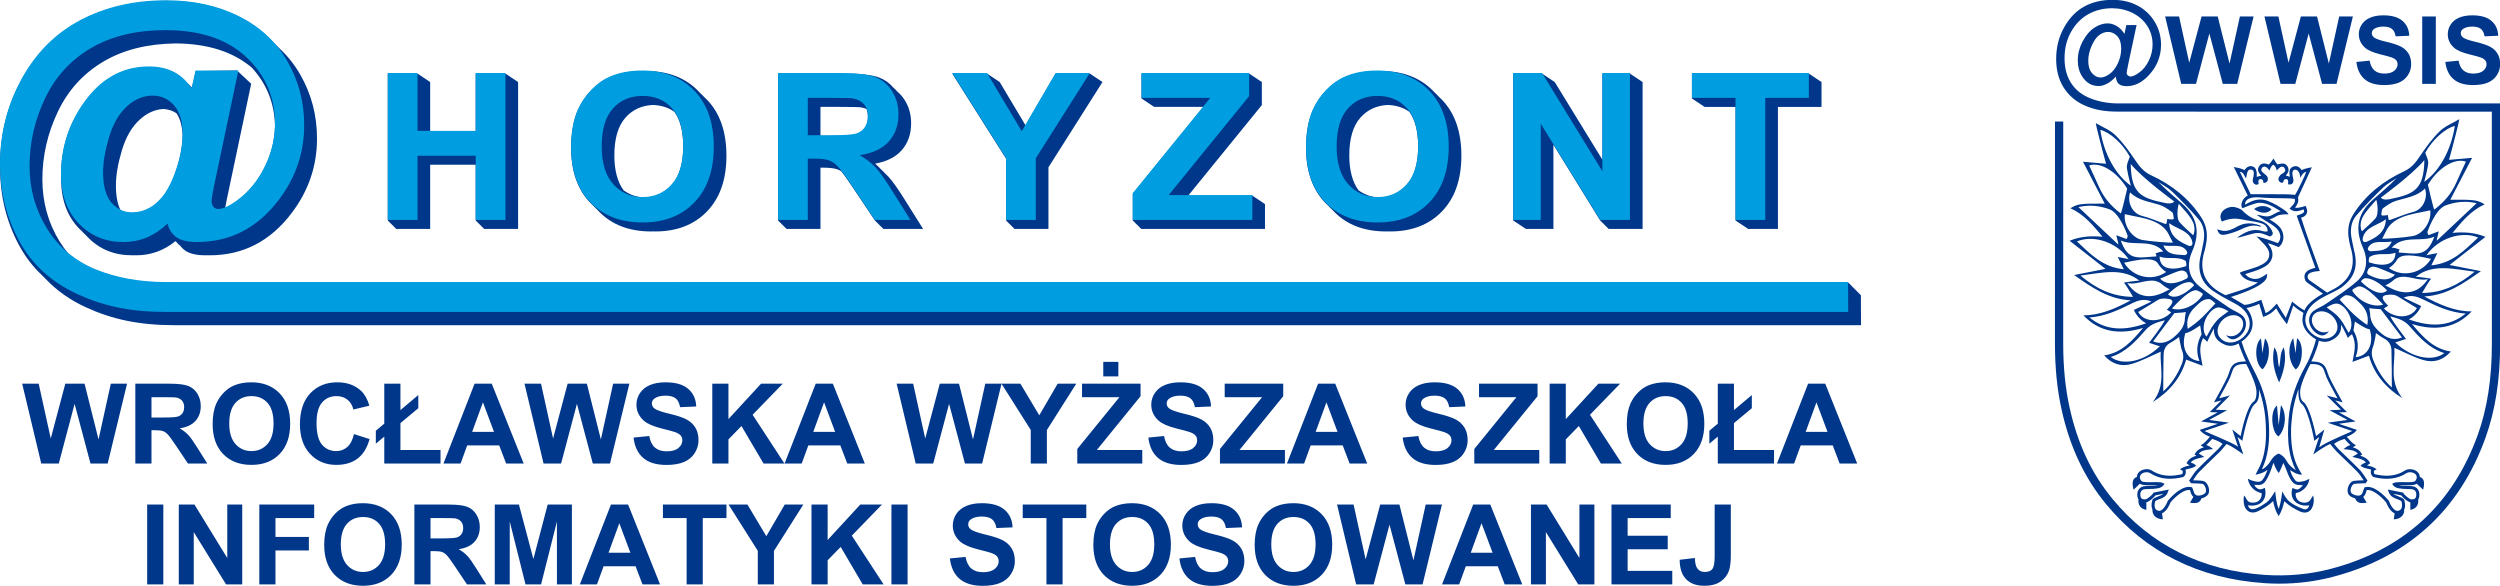 <?xml version="1.0" encoding="UTF-8" standalone="no"?>
<svg
   xmlns:dc="http://purl.org/dc/elements/1.1/"
   xmlns:cc="http://creativecommons.org/ns#"
   xmlns:rdf="http://www.w3.org/1999/02/22-rdf-syntax-ns#"
   xmlns:svg="http://www.w3.org/2000/svg"
   xmlns="http://www.w3.org/2000/svg"
   xmlns:sodipodi="http://sodipodi.sourceforge.net/DTD/sodipodi-0.dtd"
   xmlns:inkscape="http://www.inkscape.org/namespaces/inkscape"
   version="1.1"
   width="412.805"
   height="96.736"
   id="svg841"
   sodipodi:docname="logo.svg"
   inkscape:version="0.92.3 (2405546, 2018-03-11)">
  <defs
     id="defs845">
    <clipPath
       clipPathUnits="userSpaceOnUse"
       id="clipPath884">
      <path
         d="M 0,113.386 H 99.213 V 0 H 0 Z"
         id="path882"
         inkscape:connector-curvature="0" />
    </clipPath>
  </defs>
  <sodipodi:namedview
     pagecolor="#ffffff"
     bordercolor="#666666"
     borderopacity="1"
     objecttolerance="10"
     gridtolerance="10"
     guidetolerance="10"
     inkscape:pageopacity="0"
     inkscape:pageshadow="2"
     inkscape:window-width="1920"
     inkscape:window-height="972"
     id="namedview843"
     showgrid="false"
     showguides="true"
     inkscape:guide-bbox="true"
     inkscape:zoom="1.3287285"
     inkscape:cx="188.18721"
     inkscape:cy="65.382838"
     inkscape:window-x="0"
     inkscape:window-y="27"
     inkscape:window-maximized="1"
     inkscape:current-layer="svg841">
    <sodipodi:guide
       position="26.527,96.755"
       orientation="0,1"
       id="guide1598"
       inkscape:locked="false" />
    <sodipodi:guide
       position="46.283,0.281"
       orientation="0,1"
       id="guide1600"
       inkscape:locked="false" />
  </sodipodi:namedview>
  <g
     id="Layer1000"
     transform="matrix(0.645,0,0,0.645,-35.589,-46.91)">
    <path
       d="m 494.135,215.099 c 0,1.654 -0.19,2.745 -0.571,3.27 -0.378,0.524 -1.031,0.788 -1.95,0.788 -0.91,0 -1.587,-0.367 -2.035,-1.1 -0.297,-0.484 -0.468,-1.308 -0.516,-2.477 l -3.885,0.454 c 0.007,2.181 0.557,3.834 1.645,4.963 1.089,1.129 2.643,1.693 4.666,1.693 1.719,0 3.108,-0.359 4.16,-1.081 1.051,-0.723 1.778,-1.675 2.177,-2.866 0.297,-0.913 0.447,-2.211 0.447,-3.904 v -12.941 h -4.138 z m -22.279,-1.755 h 10.261 v -3.46 h -10.261 v -4.523 h 11.035 v -3.463 h -15.17 v 20.44 h 15.565 v -3.46 h -11.43 z m -12.341,2.236 -8.397,-13.682 h -4.013 v 20.44 h 3.83 v -13.392 l 8.272,13.392 h 4.138 v -20.44 h -3.83 z m -27.825,-1.342 2.763,-7.565 2.833,7.565 z m 0.623,-12.34 -7.968,20.44 h 4.384 l 1.696,-4.64 h 8.189 l 1.773,4.64 h 4.493 l -8.18,-20.44 z m -15.294,14.279 -3.585,-14.279 h -4.922 l -3.728,14.041 -3.086,-14.041 h -4.229 l 4.882,20.44 h 4.486 l 4.058,-15.28 4.06,15.28 h 4.406 l 4.959,-20.44 h -4.161 z m -26.634,1.202 c -1.06,1.184 -2.412,1.778 -4.064,1.778 -1.65,0 -3.01,-0.598 -4.083,-1.789 -1.071,-1.195 -1.61,-2.95 -1.61,-5.263 3e-4,-2.353 0.525,-4.108 1.569,-5.278 1.044,-1.165 2.418,-1.744 4.124,-1.744 1.707,0 3.074,0.571 4.104,1.726 1.033,1.154 1.547,2.899 1.547,5.241 3e-4,2.368 -0.528,4.145 -1.587,5.329 z m -4.112,-15.83 c -1.664,0 -3.138,0.268 -4.409,0.807 -0.96,0.403 -1.844,1.015 -2.647,1.84 -0.806,0.828 -1.44,1.763 -1.905,2.808 -0.623,1.41 -0.935,3.159 -0.935,5.24 0,3.255 0.898,5.809 2.694,7.664 1.795,1.854 4.214,2.782 7.256,2.782 3.006,0 5.411,-0.931 7.205,-2.797 1.797,-1.865 2.695,-4.445 2.695,-7.744 0,-3.332 -0.905,-5.93 -2.716,-7.799 -1.811,-1.869 -4.223,-2.801 -7.238,-2.801 z m -15.61,9.5 c -0.961,-0.505 -2.448,-0.996 -4.457,-1.473 -2.009,-0.476 -3.273,-0.931 -3.793,-1.367 -0.411,-0.341 -0.616,-0.759 -0.616,-1.239 0,-0.531 0.22,-0.953 0.656,-1.268 0.678,-0.491 1.617,-0.737 2.815,-0.737 1.162,0 2.034,0.228 2.613,0.689 0.583,0.459 0.96,1.21 1.14,2.258 l 4.134,-0.176 c -0.066,-1.876 -0.748,-3.379 -2.041,-4.501 -1.301,-1.125 -3.233,-1.686 -5.798,-1.686 -1.573,0 -2.914,0.235 -4.025,0.712 -1.11,0.473 -1.964,1.165 -2.554,2.067 -0.59,0.909 -0.883,1.884 -0.883,2.925 0,1.616 0.627,2.986 1.88,4.112 0.89,0.799 2.444,1.473 4.654,2.023 1.723,0.429 2.822,0.725 3.307,0.894 0.707,0.249 1.202,0.546 1.484,0.887 0.282,0.337 0.425,0.748 0.425,1.231 2e-4,0.752 -0.337,1.408 -1.012,1.972 -0.674,0.561 -1.675,0.843 -3.005,0.843 -1.254,0 -2.251,-0.315 -2.991,-0.945 -0.736,-0.631 -1.228,-1.62 -1.47,-2.969 l -4.02,0.396 c 0.271,2.283 1.099,4.024 2.485,5.219 1.385,1.191 3.371,1.789 5.959,1.789 1.774,0 3.259,-0.25 4.449,-0.748 1.192,-0.499 2.112,-1.257 2.764,-2.28 0.652,-1.023 0.978,-2.118 0.978,-3.291 0,-1.294 -0.274,-2.382 -0.817,-3.258 -0.542,-0.88 -1.297,-1.573 -2.261,-2.079 z m -21.575,6.33 c -1.059,1.184 -2.412,1.778 -4.065,1.778 -1.649,0 -3.009,-0.598 -4.082,-1.789 -1.071,-1.195 -1.61,-2.95 -1.61,-5.263 0,-2.353 0.525,-4.108 1.569,-5.278 1.045,-1.165 2.419,-1.744 4.123,-1.744 1.708,0 3.075,0.571 4.105,1.726 1.033,1.154 1.547,2.899 1.547,5.241 3e-4,2.368 -0.528,4.145 -1.587,5.329 z m -4.112,-15.83 c -1.664,0 -3.138,0.268 -4.409,0.807 -0.961,0.403 -1.844,1.015 -2.647,1.84 -0.806,0.828 -1.44,1.763 -1.906,2.808 -0.623,1.41 -0.934,3.159 -0.934,5.24 0,3.255 0.898,5.809 2.694,7.664 1.796,1.854 4.215,2.782 7.257,2.782 3.004,0 5.406,-0.931 7.205,-2.797 1.795,-1.865 2.693,-4.445 2.693,-7.744 3e-4,-3.332 -0.905,-5.93 -2.716,-7.799 -1.81,-1.869 -4.223,-2.801 -7.238,-2.801 z m -27.973,3.812 h 6.067 v 16.977 h 4.137 v -16.977 h 6.066 v -3.463 h -16.27 z m -5.097,5.688 c -0.96,-0.505 -2.449,-0.996 -4.458,-1.473 -2.007,-0.476 -3.272,-0.931 -3.792,-1.367 -0.411,-0.341 -0.612,-0.759 -0.612,-1.239 0,-0.531 0.215,-0.953 0.653,-1.268 0.677,-0.491 1.615,-0.737 2.818,-0.737 1.158,0 2.029,0.228 2.613,0.689 0.578,0.459 0.956,1.21 1.136,2.258 l 4.134,-0.176 c -0.067,-1.876 -0.748,-3.379 -2.041,-4.501 -1.298,-1.125 -3.233,-1.686 -5.799,-1.686 -1.572,0 -2.913,0.235 -4.024,0.712 -1.111,0.473 -1.961,1.165 -2.554,2.067 -0.59,0.909 -0.883,1.884 -0.883,2.925 0,1.616 0.626,2.986 1.879,4.112 0.894,0.799 2.445,1.473 4.658,2.023 1.72,0.429 2.819,0.725 3.303,0.894 0.707,0.249 1.202,0.546 1.484,0.887 0.282,0.337 0.426,0.748 0.426,1.231 0,0.752 -0.338,1.408 -1.012,1.972 -0.675,0.561 -1.676,0.843 -3.006,0.843 -1.254,0 -2.25,-0.315 -2.99,-0.945 -0.736,-0.631 -1.228,-1.62 -1.471,-2.969 l -4.019,0.396 c 0.271,2.283 1.099,4.024 2.484,5.219 1.386,1.191 3.372,1.789 5.959,1.789 1.779,0 3.259,-0.25 4.45,-0.748 1.191,-0.499 2.111,-1.257 2.763,-2.28 0.652,-1.023 0.979,-2.118 0.979,-3.291 2e-4,-1.294 -0.275,-2.382 -0.817,-3.258 -0.543,-0.88 -1.298,-1.573 -2.261,-2.079 z m -28.518,11.289 h 4.136 v -20.44 h -4.136 z m -2.423,-20.44 h -5.556 l -8.351,9.071 v -9.071 h -4.138 v 20.44 h 4.138 v -6.172 l 3.335,-3.423 5.646,9.595 h 5.349 l -8.14,-12.483 z m -29.606,8.096 -4.831,-8.096 h -4.841 l 7.489,11.838 v 8.602 h 4.136 v -8.576 l 7.521,-11.864 h -4.759 z m -26.468,-4.633 h 6.066 v 16.977 h 4.136 v -16.977 h 6.066 v -3.463 h -16.268 z m -13.927,8.877 2.764,-7.565 2.833,7.565 z m 0.622,-12.34 -7.967,20.44 h 4.384 l 1.697,-4.64 h 8.187 l 1.774,4.64 h 4.495 l -8.18,-20.44 z m -19.856,13.945 -3.702,-13.945 h -6.186 v 20.44 h 3.83 l 0.007,-16.09 4.037,16.09 h 3.981 l 4.055,-16.09 0.007,16.09 h 3.83 v -20.44 h -6.201 z m -23.273,-5.285 h -3.062 v -5.197 h 3.229 c 1.678,0 2.684,0.022 3.02,0.066 0.67,0.114 1.191,0.382 1.559,0.807 0.369,0.421 0.552,0.978 0.552,1.667 0,0.616 -0.14,1.125 -0.42,1.536 -0.279,0.41 -0.665,0.7 -1.16,0.868 -0.493,0.165 -1.733,0.253 -3.718,0.253 z m 6.366,4.479 c -0.581,-0.623 -1.317,-1.191 -2.21,-1.711 1.794,-0.26 3.141,-0.891 4.043,-1.892 0.901,-1 1.352,-2.268 1.352,-3.8 3e-4,-1.21 -0.297,-2.284 -0.894,-3.226 -0.596,-0.938 -1.389,-1.59 -2.381,-1.957 -0.993,-0.366 -2.582,-0.553 -4.772,-0.553 l -8.702,-3e-4 v 20.44 h 4.136 v -8.525 h 0.839 c 0.951,0 1.648,0.073 2.086,0.227 0.438,0.154 0.853,0.436 1.246,0.851 0.392,0.41 1.119,1.407 2.182,2.994 l 2.983,4.453 h 4.945 l -2.502,-3.984 c -0.986,-1.587 -1.77,-2.694 -2.351,-3.317 z m -22.637,2.342 c -1.059,1.184 -2.414,1.778 -4.063,1.778 -1.651,0 -3.011,-0.598 -4.084,-1.789 -1.072,-1.195 -1.607,-2.95 -1.607,-5.263 0,-2.353 0.522,-4.108 1.565,-5.278 1.045,-1.165 2.42,-1.744 4.126,-1.744 1.706,0 3.075,0.571 4.105,1.726 1.03,1.154 1.545,2.899 1.545,5.241 0,2.368 -0.53,4.145 -1.587,5.329 z m -4.112,-15.83 c -1.665,0 -3.135,0.268 -4.411,0.807 -0.958,0.403 -1.84,1.015 -2.644,1.84 -0.806,0.828 -1.44,1.763 -1.906,2.808 -0.623,1.41 -0.935,3.159 -0.935,5.24 0,3.255 0.898,5.809 2.694,7.664 1.796,1.854 4.215,2.782 7.258,2.782 3.005,0 5.406,-0.931 7.202,-2.797 1.796,-1.865 2.694,-4.445 2.694,-7.744 3e-4,-3.332 -0.905,-5.93 -2.714,-7.799 -1.81,-1.869 -4.224,-2.801 -7.239,-2.801 z m -26.507,20.789 h 4.136 v -8.686 h 8.551 v -3.46 h -8.551 v -4.831 h 9.911 v -3.463 h -14.046 z m -8.205,-6.758 -8.399,-13.682 h -4.011 v 20.44 h 3.83 v -13.392 l 8.272,13.392 h 4.138 v -20.44 h -3.83 z M 92.85,222.338 h 4.136 V 201.898 H 92.85 Z m 424.584,-39.048 2.763,-7.564 2.833,7.564 z m 0.62,-12.336 -7.965,20.436 h 4.384 l 1.697,-4.64 h 8.188 l 1.773,4.64 h 4.493 l -8.179,-20.436 z m -18.979,10.093 4.575,-3.819 v -3.364 l -4.575,3.848 v -6.758 h -4.137 v 10.233 l -2.162,1.817 v 3.306 l 2.162,-1.806 v 6.886 h 14.396 v -3.46 h -10.259 z m -13.387,-5.182 c 1.029,1.151 1.546,2.895 1.546,5.237 0,2.372 -0.528,4.146 -1.587,5.333 -1.059,1.18 -2.411,1.774 -4.065,1.774 -1.649,0 -3.009,-0.594 -4.083,-1.788 -1.073,-1.195 -1.608,-2.947 -1.608,-5.264 0,-2.349 0.523,-4.105 1.568,-5.274 1.041,-1.165 2.419,-1.748 4.123,-1.748 1.708,0 3.075,0.576 4.106,1.73 z m -8.566,-4.457 c -0.957,0.403 -1.84,1.015 -2.642,1.844 -0.807,0.824 -1.441,1.763 -1.907,2.803 -0.623,1.411 -0.934,3.16 -0.934,5.241 3e-4,3.255 0.898,5.81 2.694,7.664 1.796,1.858 4.215,2.782 7.257,2.782 3.005,0 5.405,-0.931 7.201,-2.793 1.796,-1.865 2.698,-4.449 2.698,-7.748 3e-4,-3.327 -0.909,-5.93 -2.715,-7.795 -1.811,-1.869 -4.223,-2.804 -7.24,-2.804 -1.663,0 -3.136,0.271 -4.412,0.806 z m -14.906,7.498 7.715,-7.953 h -5.556 l -8.349,9.067 v -9.067 h -4.138 v 20.436 h 4.138 v -6.172 l 3.336,-3.423 5.643,9.595 h 5.352 z m -29.613,12.483 h 16.632 v -3.46 h -11.637 l 11.197,-13.766 v -3.21 h -14.983 v 3.46 h 9.569 l -10.778,13.256 z m -6.851,-3.966 c -0.674,0.565 -1.675,0.844 -3.005,0.844 -1.254,0 -2.25,-0.316 -2.991,-0.946 -0.736,-0.63 -1.227,-1.62 -1.47,-2.969 l -4.02,0.396 c 0.271,2.287 1.099,4.024 2.485,5.219 1.386,1.195 3.372,1.788 5.959,1.788 1.775,0 3.259,-0.249 4.45,-0.743 1.191,-0.499 2.111,-1.258 2.763,-2.284 0.652,-1.022 0.979,-2.118 0.979,-3.291 0,-1.29 -0.275,-2.379 -0.818,-3.254 -0.546,-0.88 -1.297,-1.576 -2.261,-2.082 -0.959,-0.506 -2.448,-0.997 -4.457,-1.473 -2.008,-0.477 -3.272,-0.932 -3.793,-1.364 -0.411,-0.344 -0.616,-0.759 -0.616,-1.242 0,-0.528 0.22,-0.95 0.657,-1.265 0.677,-0.491 1.616,-0.74 2.814,-0.74 1.162,0 2.034,0.231 2.613,0.689 0.583,0.458 0.961,1.213 1.137,2.261 l 4.138,-0.176 c -0.067,-1.88 -0.748,-3.379 -2.045,-4.504 -1.298,-1.122 -3.23,-1.685 -5.795,-1.685 -1.572,0 -2.914,0.234 -4.025,0.711 -1.11,0.476 -1.963,1.165 -2.554,2.07 -0.59,0.906 -0.887,1.881 -0.887,2.922 3e-4,1.619 0.631,2.991 1.884,4.112 0.89,0.799 2.445,1.473 4.655,2.023 1.719,0.433 2.821,0.726 3.306,0.895 0.707,0.252 1.202,0.549 1.484,0.886 0.282,0.337 0.425,0.748 0.425,1.232 0,0.755 -0.337,1.411 -1.012,1.971 z m -28.166,-4.134 h -5.597 l 2.764,-7.564 z m -12.941,8.1 h 4.384 l 1.697,-4.64 h 8.187 l 1.774,4.64 h 4.494 l -8.181,-20.436 h -4.387 z m -17.153,0 h 16.632 v -3.46 h -11.635 l 11.2,-13.766 v -3.21 h -14.983 v 3.46 h 9.57 l -10.784,13.256 z m -6.849,-3.966 c -0.671,0.565 -1.675,0.844 -3.002,0.844 -1.257,0 -2.254,-0.316 -2.99,-0.946 -0.741,-0.63 -1.232,-1.62 -1.474,-2.969 l -4.016,0.396 c 0.268,2.287 1.096,4.024 2.481,5.219 1.385,1.195 3.371,1.788 5.959,1.788 1.777,0 3.262,-0.249 4.453,-0.743 1.187,-0.499 2.111,-1.258 2.76,-2.284 0.652,-1.022 0.978,-2.118 0.978,-3.291 3e-4,-1.29 -0.271,-2.379 -0.817,-3.254 -0.543,-0.88 -1.298,-1.576 -2.258,-2.082 -0.964,-0.506 -2.448,-0.997 -4.457,-1.473 -2.012,-0.477 -3.276,-0.932 -3.797,-1.364 -0.406,-0.344 -0.612,-0.759 -0.612,-1.242 0,-0.528 0.217,-0.95 0.656,-1.265 0.679,-0.491 1.616,-0.74 2.815,-0.74 1.162,0 2.031,0.231 2.613,0.689 0.58,0.458 0.961,1.213 1.137,2.261 l 4.133,-0.176 c -0.061,-1.88 -0.743,-3.379 -2.041,-4.504 -1.298,-1.122 -3.229,-1.685 -5.798,-1.685 -1.572,0 -2.914,0.234 -4.024,0.711 -1.109,0.476 -1.96,1.165 -2.55,2.07 -0.594,0.906 -0.887,1.881 -0.887,2.922 0,1.619 0.626,2.991 1.88,4.112 0.895,0.799 2.445,1.473 4.659,2.023 1.718,0.433 2.818,0.726 3.301,0.895 0.708,0.252 1.203,0.549 1.485,0.886 0.286,0.337 0.426,0.748 0.426,1.232 3e-4,0.755 -0.338,1.411 -1.012,1.971 z m -29.675,3.966 h 16.636 v -3.46 h -11.637 l 11.196,-13.766 v -3.21 h -14.982 v 3.46 h 9.569 l -10.782,13.256 z m 6.651,-26.015 v 3.709 h 3.86 v -3.709 z m -31.009,26.015 4.96,-20.424 7.482,11.826 v 8.598 h 4.135 v -8.573 l 7.52,-11.863 h -4.76 l -4.713,8.092 -4.831,-8.092 h -8.991 l -3.141,14.275 -3.584,-14.275 h -4.922 l -3.728,14.037 -3.086,-14.037 h -4.231 l 4.882,20.436 h 4.488 l 4.057,-15.28 4.061,15.28 z m -43.232,-8.1 2.764,-7.564 2.835,7.564 z m 8.697,8.1 h 4.496 l -8.181,-20.436 h -4.389 l -7.966,20.436 h 4.382 l 1.697,-4.64 h 8.188 z m -21.429,0 h 5.349 l -8.14,-12.483 7.715,-7.953 h -5.556 l -8.351,9.067 v -9.067 h -4.136 v 20.436 h 4.136 v -6.172 l 3.335,-3.423 z m -21.794,-3.966 c -0.675,0.565 -1.675,0.844 -3.004,0.844 -1.255,0 -2.252,-0.316 -2.992,-0.946 -0.739,-0.63 -1.228,-1.62 -1.47,-2.969 l -4.021,0.396 c 0.27,2.287 1.098,4.024 2.485,5.219 1.386,1.195 3.372,1.788 5.958,1.788 1.777,0 3.262,-0.249 4.451,-0.743 1.191,-0.499 2.113,-1.258 2.763,-2.284 0.651,-1.022 0.977,-2.118 0.977,-3.291 3e-4,-1.29 -0.271,-2.379 -0.815,-3.254 -0.545,-0.88 -1.298,-1.576 -2.262,-2.082 -0.962,-0.506 -2.448,-0.997 -4.456,-1.473 -2.009,-0.477 -3.273,-0.932 -3.794,-1.364 -0.41,-0.344 -0.616,-0.759 -0.616,-1.242 0,-0.528 0.221,-0.95 0.657,-1.265 0.678,-0.491 1.616,-0.74 2.816,-0.74 1.162,0 2.032,0.231 2.613,0.689 0.581,0.458 0.959,1.213 1.137,2.261 l 4.136,-0.176 c -0.067,-1.88 -0.746,-3.379 -2.044,-4.504 -1.297,-1.122 -3.231,-1.685 -5.796,-1.685 -1.572,0 -2.914,0.234 -4.024,0.711 -1.113,0.476 -1.963,1.165 -2.555,2.07 -0.59,0.906 -0.885,1.881 -0.885,2.922 0,1.619 0.627,2.991 1.882,4.112 0.892,0.799 2.445,1.473 4.657,2.023 1.718,0.433 2.82,0.726 3.304,0.895 0.705,0.252 1.2,0.549 1.484,0.886 0.282,0.337 0.425,0.748 0.425,1.232 2e-4,0.755 -0.337,1.411 -1.011,1.971 z m -17.51,3.966 4.96,-20.436 h -4.16 l -3.14,14.275 -3.583,-14.275 h -4.926 l -3.725,14.037 -3.087,-14.037 h -4.229 l 4.88,20.436 h 4.488 l 4.057,-15.28 4.061,15.28 z m -29.695,-8.1 h -5.596 l 2.763,-7.564 z m -12.939,8.1 h 4.383 l 1.695,-4.64 h 8.188 l 1.774,4.64 h 4.495 l -8.18,-20.436 h -4.389 z m -0.753,0 v -3.46 h -10.262 v -6.883 l 4.575,-3.819 v -3.364 l -4.575,3.848 v -6.758 h -4.137 v 10.233 l -2.162,1.817 v 3.306 l 2.162,-1.806 v 6.886 z m -26.625,-17.255 c 1.099,0 2.032,0.308 2.8,0.92 0.768,0.612 1.273,1.451 1.515,2.511 l 4.094,-0.979 c -0.466,-1.638 -1.164,-2.892 -2.095,-3.768 -1.565,-1.477 -3.597,-2.217 -6.103,-2.217 -2.865,0 -5.18,0.941 -6.938,2.822 -1.761,1.884 -2.639,4.526 -2.639,7.931 0,3.218 0.874,5.751 2.624,7.605 1.75,1.858 3.984,2.782 6.704,2.782 2.197,0 4.01,-0.542 5.439,-1.627 1.429,-1.085 2.45,-2.749 3.064,-4.985 l -4.004,-1.271 c -0.345,1.502 -0.912,2.602 -1.706,3.302 -0.792,0.7 -1.737,1.048 -2.837,1.048 -1.49,0 -2.701,-0.55 -3.634,-1.642 -0.931,-1.1 -1.397,-2.939 -1.397,-5.52 0,-2.433 0.471,-4.192 1.417,-5.281 0.945,-1.089 2.177,-1.631 3.694,-1.631 z m -17.706,12.3 c -1.059,1.18 -2.413,1.774 -4.062,1.774 -1.651,0 -3.013,-0.594 -4.085,-1.788 -1.072,-1.195 -1.609,-2.947 -1.609,-5.264 0,-2.349 0.522,-4.105 1.567,-5.274 1.044,-1.165 2.419,-1.748 4.127,-1.748 1.706,0 3.073,0.576 4.103,1.73 1.032,1.151 1.546,2.895 1.546,5.237 0,2.372 -0.529,4.146 -1.587,5.333 z m 5.84,-5.234 c 0,-3.327 -0.905,-5.93 -2.716,-7.795 -1.809,-1.869 -4.222,-2.804 -7.237,-2.804 -1.666,0 -3.137,0.271 -4.411,0.806 -0.958,0.403 -1.84,1.015 -2.646,1.844 -0.804,0.824 -1.44,1.763 -1.904,2.803 -0.625,1.411 -0.936,3.16 -0.936,5.241 0,3.255 0.898,5.81 2.694,7.664 1.796,1.858 4.217,2.782 7.259,2.782 3.006,0 5.408,-0.931 7.204,-2.793 1.796,-1.865 2.694,-4.449 2.694,-7.748 z M 97.019,179.61 h -3.062 v -5.196 h 3.229 c 1.679,0 2.685,0.022 3.02,0.069 0.671,0.11 1.191,0.378 1.56,0.803 0.368,0.425 0.552,0.982 0.552,1.671 0,0.616 -0.139,1.125 -0.42,1.536 -0.278,0.407 -0.665,0.7 -1.16,0.865 -0.493,0.168 -1.734,0.252 -3.718,0.252 z m 11.219,11.78 -2.501,-3.98 c -0.986,-1.591 -1.77,-2.694 -2.351,-3.317 -0.581,-0.623 -1.318,-1.191 -2.21,-1.712 1.794,-0.263 3.141,-0.894 4.043,-1.891 0.901,-1.004 1.352,-2.269 1.352,-3.804 0,-1.21 -0.297,-2.284 -0.895,-3.222 -0.596,-0.941 -1.389,-1.595 -2.38,-1.961 -0.993,-0.366 -2.582,-0.55 -4.772,-0.55 h -8.703 v 20.436 h 4.136 v -8.525 h 0.839 c 0.951,0 1.647,0.077 2.086,0.231 0.438,0.15 0.854,0.436 1.246,0.847 0.391,0.41 1.12,1.411 2.182,2.998 l 2.983,4.449 z m -27.834,-6.161 -3.583,-14.275 h -4.924 l -3.728,14.037 -3.086,-14.037 h -4.23 l 4.882,20.436 h 4.488 l 4.056,-15.28 4.061,15.28 h 4.404 l 4.96,-20.436 h -4.16 z m 19.956,-69.138 c -1.063,3.232 -2.328,5.692 -3.792,7.376 -1.023,1.189 -2.058,2.06 -3.108,2.611 -1.381,0.774 -2.858,1.16 -4.435,1.16 -1.086,0 -2.078,-0.231 -2.983,-0.678 -0.793,-1.589 -1.191,-3.692 -1.191,-6.315 0,-2.626 0.509,-5.637 1.532,-9.036 1.022,-3.398 2.542,-6.016 4.559,-7.853 1.879,-1.713 3.918,-2.617 6.109,-2.733 1.226,0.09 2.326,0.457 3.302,1.095 0.973,1.475 1.499,3.395 1.582,5.76 -0.049,2.673 -0.565,5.54 -1.576,8.613 z m -33.416,28.12 c 2.76,2.906 6.128,5.289 10.114,7.138 6.643,3.082 13.628,4.629 22.764,4.629 1.747,0 430.702,0 430.702,0 0.704,0 1.081,0 1.081,0 l -0.032,-7.665 -3.233,-3.244 c 0,0 -423.837,0.021 -430.449,0.021 -6.864,0 -12.956,-1.1 -18.282,-3.297 -2.629,-1.087 -4.953,-2.505 -7,-4.224 -0.777,-0.94 -1.506,-1.937 -2.164,-3.005 -2.946,-4.785 -4.42,-10.093 -4.42,-15.928 0,-6 1.321,-11.772 3.964,-17.315 2.641,-5.545 6.57,-9.845 11.785,-12.901 5.076,-2.973 11.235,-4.495 18.473,-4.576 8.188,0.081 14.67,2.163 19.445,6.247 3.779,4.149 5.763,9.109 5.89,14.908 -0.072,3.616 -0.919,7.121 -2.586,10.51 -1.741,3.538 -4.022,6.357 -6.843,8.459 -1.25,0.953 -2.357,1.612 -3.332,1.998 0.096,-0.566 0.226,-1.252 0.394,-2.071 l 6.264,-29.72 -3.621,-3.403 -10.578,0.161 -0.954,4.231 c -0.093,-0.086 -0.189,-0.167 -0.282,-0.249 -0.331,-0.372 -0.676,-0.726 -1.042,-1.046 -2.322,-2.648 -5.545,-3.979 -9.678,-3.979 -6.918,0 -12.591,3.262 -17.019,9.786 -3.654,5.364 -5.48,11.294 -5.48,17.791 0,0.181 0.017,0.352 0.02,0.53 -0.003,0.185 -0.02,0.366 -0.02,0.551 0,5.252 1.516,9.461 4.546,12.628 0.286,0.299 0.581,0.578 0.882,0.849 0.07,0.075 0.128,0.158 0.2,0.231 0.285,0.299 0.581,0.579 0.881,0.85 0.068,0.075 0.128,0.158 0.198,0.231 3.031,3.166 6.845,4.748 11.439,4.748 0.121,0 0.238,-0.012 0.359,-0.014 0.238,0.009 0.479,0.014 0.722,0.014 3.735,0 7.089,-1.211 10.057,-3.632 0.045,0.035 0.081,0.077 0.125,0.112 0.304,0.41 0.67,0.764 1.077,1.075 0.357,0.482 0.779,0.898 1.277,1.242 1.162,0.801 2.892,1.202 5.188,1.202 0.167,0 0.328,-0.008 0.495,-0.012 0.193,0.005 0.385,0.012 0.587,0.012 8.521,0 15.507,-3.593 20.957,-10.784 4.345,-5.697 6.517,-12.071 6.517,-19.125 0,-5.917 -1.433,-11.371 -4.298,-16.363 -1.436,-2.505 -3.197,-4.722 -5.28,-6.654 -0.354,-0.365 -0.705,-0.731 -1.079,-1.08 -0.353,-0.364 -0.704,-0.729 -1.076,-1.075 -2.307,-2.388 -5.045,-4.391 -8.239,-5.987 -5.424,-2.71 -11.624,-4.064 -18.596,-4.064 -8.219,0 -15.525,1.679 -21.918,5.039 -6.392,3.361 -11.429,8.395 -15.109,15.102 -3.682,6.709 -5.522,13.949 -5.522,21.721 0,0.185 0.015,0.365 0.017,0.55 -0.002,0.178 -0.017,0.352 -0.017,0.532 0,7.081 1.62,13.628 4.858,19.645 1.543,2.866 3.478,5.397 5.794,7.598 0.348,0.366 0.708,0.725 1.076,1.075 z m 312.073,-12.877 v -6.366 l -3.244,-2.161 h -16.408 l 18.845,-23.169 v -5.91 l -3.243,-2.163 h -27.561 v 6.366 l 3.24,2.163 h 12.606 l -18.079,22.228 v 6.85 l 2.159,2.16 z m 24.464,-28.533 c 1.796,-2.003 4.12,-3.069 6.974,-3.203 2.137,0.075 3.977,0.654 5.513,1.75 1.503,2.1 2.258,5.059 2.258,8.893 0,4.358 -0.976,7.627 -2.922,9.808 -1.828,2.047 -4.141,3.132 -6.931,3.257 -2.062,-0.092 -3.866,-0.72 -5.416,-1.869 -1.569,-2.159 -2.357,-5.133 -2.357,-8.93 0,-4.325 0.961,-7.559 2.881,-9.705 z m -8.228,22.632 c 0.107,0.115 0.209,0.234 0.319,0.346 0.246,0.257 0.501,0.498 0.762,0.735 0.107,0.116 0.209,0.233 0.316,0.346 3.305,3.413 7.758,5.119 13.355,5.119 0.179,0 0.359,-0.007 0.535,-0.011 0.183,0.004 0.363,0.011 0.546,0.011 5.53,0 9.946,-1.714 13.253,-5.144 3.302,-3.429 4.955,-8.181 4.955,-14.252 0,-6.125 -1.664,-10.906 -4.996,-14.343 -0.249,-0.257 -0.505,-0.502 -0.769,-0.74 -0.103,-0.114 -0.206,-0.23 -0.312,-0.341 -0.249,-0.257 -0.506,-0.502 -0.769,-0.74 -0.103,-0.114 -0.206,-0.229 -0.312,-0.339 -3.328,-3.44 -7.767,-5.159 -13.315,-5.159 -0.18,0 -0.352,0.009 -0.528,0.011 -0.183,-0.004 -0.366,-0.011 -0.553,-0.011 -3.064,0 -5.769,0.497 -8.115,1.488 -1.762,0.737 -3.386,1.865 -4.867,3.388 -1.48,1.521 -2.649,3.24 -3.504,5.157 -1.147,2.599 -1.723,5.814 -1.723,9.647 0,5.987 1.654,10.685 4.959,14.098 0.247,0.256 0.502,0.499 0.763,0.735 z m -82.522,3.74 2.159,2.16 h 8.693 v -15.774 l 13.836,-21.831 -3.244,-2.163 h -8.756 l -7.711,13.235 -6.608,-11.072 -3.239,-2.163 h -8.913 l 13.783,21.78 z m -47.512,-29.079 h 4.862 c 3.086,0 4.939,0.042 5.556,0.128 0.497,0.083 0.946,0.215 1.353,0.391 0.241,0.581 0.37,1.242 0.37,1.997 0,1.131 -0.259,2.074 -0.774,2.828 -0.512,0.755 -1.225,1.286 -2.135,1.594 -0.908,0.307 -3.188,0.464 -6.84,0.464 l -2.392,-3e-4 z m 0,31.239 v -15.686 h 0.466 c 1.75,0 3.029,0.141 3.835,0.421 0.366,0.129 0.722,0.312 1.07,0.537 0.755,0.984 1.776,2.436 3.075,4.372 l 5.491,8.195 2.16,2.16 h 10.176 l -4.601,-7.33 c -1.815,-2.921 -3.255,-4.955 -4.325,-6.099 -0.281,-0.3 -0.583,-0.593 -0.904,-0.881 -0.058,-0.066 -0.12,-0.139 -0.175,-0.2 -0.281,-0.3 -0.585,-0.594 -0.904,-0.881 -0.058,-0.066 -0.121,-0.139 -0.177,-0.2 -0.362,-0.385 -0.774,-0.753 -1.207,-1.114 2.949,-0.537 5.201,-1.649 6.739,-3.356 1.66,-1.84 2.489,-4.171 2.489,-6.994 0,-2.225 -0.549,-4.2 -1.646,-5.93 -0.537,-0.847 -1.164,-1.567 -1.877,-2.161 -0.335,-0.397 -0.694,-0.758 -1.081,-1.081 -0.977,-1.156 -2.169,-2.001 -3.586,-2.527 -1.824,-0.674 -4.75,-1.014 -8.776,-1.014 h -17.094 v 37.608 l 2.163,2.16 z m 187.638,0 v -21.551 l 11.973,19.39 2.162,2.16 h 8.695 V 93.729 l -3.244,-2.163 h -7.044 v 22.05 l -12.209,-19.887 -3.243,-2.163 h -7.378 v 37.608 l 3.24,2.16 z M 215.335,102.802 c 1.792,-2.003 4.117,-3.069 6.974,-3.203 2.136,0.075 3.975,0.654 5.513,1.75 1.501,2.1 2.255,5.059 2.255,8.893 3e-4,4.358 -0.973,7.627 -2.921,9.808 -1.829,2.047 -4.139,3.132 -6.93,3.257 -2.064,-0.092 -3.865,-0.72 -5.415,-1.869 -1.571,-2.159 -2.359,-5.133 -2.359,-8.93 0,-4.325 0.962,-7.559 2.883,-9.705 z m -8.23,22.632 c 0.104,0.115 0.207,0.234 0.317,0.346 0.247,0.257 0.504,0.498 0.762,0.735 0.107,0.116 0.209,0.233 0.319,0.346 3.304,3.413 7.756,5.119 13.354,5.119 0.181,0 0.357,-0.007 0.537,-0.011 0.179,0.004 0.359,0.011 0.544,0.011 5.529,0 9.947,-1.714 13.251,-5.144 3.304,-3.429 4.957,-8.181 4.957,-14.252 3e-4,-6.125 -1.666,-10.906 -4.995,-14.343 -0.25,-0.257 -0.508,-0.502 -0.77,-0.74 -0.103,-0.114 -0.204,-0.23 -0.311,-0.341 -0.25,-0.257 -0.508,-0.502 -0.768,-0.74 -0.105,-0.114 -0.206,-0.229 -0.314,-0.339 -3.33,-3.44 -7.768,-5.159 -13.315,-5.159 -0.178,0 -0.352,0.009 -0.528,0.011 -0.183,-0.004 -0.366,-0.011 -0.551,-0.011 -3.066,0 -5.771,0.497 -8.117,1.488 -1.762,0.737 -3.386,1.865 -4.865,3.388 -1.482,1.521 -2.65,3.24 -3.507,5.157 -1.146,2.599 -1.72,5.814 -1.72,9.647 0,5.987 1.652,10.685 4.956,14.098 0.247,0.256 0.503,0.499 0.764,0.735 z m 292.375,-25.338 v 29.079 l 3.24,2.16 h 7.612 v -31.239 h 11.16 v -6.366 l -3.244,-2.163 h -29.928 v 6.366 l 3.24,2.163 z m -334.177,31.239 v -16.438 h 11.655 v 14.277 l 2.162,2.16 h 8.69 V 93.729 l -3.241,-2.163 h -7.611 v 14.801 h -11.655 V 93.729 l -3.242,-2.163 h -7.61 v 37.608 l 2.161,2.16 z"
       style="fill:#00378b;fill-rule:evenodd"
       id="path834"
       inkscape:connector-curvature="0" />
    <path
       d="m 488.319,91.423 v 6.366 h 11.16 v 31.243 h 7.609 V 97.79 h 11.159 v -6.366 z m -22.921,25.17 -15.452,-25.17 h -7.378 v 37.609 h 7.045 v -24.64 l 15.216,24.64 h 7.613 V 91.423 h -7.044 z m -50.095,3.313 c -1.945,2.177 -4.438,3.269 -7.473,3.269 -3.038,0 -5.542,-1.099 -7.513,-3.295 -1.976,-2.195 -2.961,-5.422 -2.961,-9.679 0,-4.325 0.96,-7.56 2.884,-9.704 1.92,-2.146 4.45,-3.218 7.59,-3.218 3.138,0 5.656,1.059 7.55,3.18 1.896,2.118 2.845,5.333 2.845,9.639 0,4.359 -0.976,7.63 -2.922,9.808 z m -7.564,-29.127 c -3.064,0 -5.769,0.495 -8.115,1.486 -1.762,0.737 -3.386,1.865 -4.867,3.388 -1.48,1.521 -2.649,3.242 -3.504,5.157 -1.147,2.6 -1.723,5.815 -1.723,9.647 0,5.989 1.654,10.688 4.959,14.1 3.303,3.412 7.755,5.12 13.352,5.12 5.531,0 9.947,-1.716 13.253,-5.146 3.303,-3.43 4.955,-8.18 4.955,-14.253 3e-4,-6.123 -1.664,-10.903 -4.995,-14.341 -3.328,-3.438 -7.767,-5.157 -13.315,-5.157 z m -32.773,6.553 v -5.91 h -27.561 v 6.366 h 17.603 l -19.835,24.39 v 6.853 h 30.599 v -6.37 h -21.408 z m -58.224,8.981 -8.883,-14.892 h -8.913 l 13.783,21.78 v 15.829 h 7.609 v -15.778 l 13.835,-21.831 h -8.756 z m -49.133,1.039 h -5.634 v -9.564 h 5.942 c 3.086,0 4.938,0.044 5.556,0.13 1.235,0.205 2.19,0.699 2.868,1.477 0.678,0.781 1.017,1.803 1.017,3.071 0,1.132 -0.259,2.074 -0.774,2.828 -0.512,0.755 -1.225,1.287 -2.135,1.594 -0.908,0.31 -3.188,0.464 -6.84,0.464 z m 11.713,8.246 c -1.07,-1.145 -2.426,-2.196 -4.068,-3.152 3.3,-0.48 5.781,-1.638 7.44,-3.48 1.658,-1.838 2.489,-4.171 2.489,-6.995 0,-2.225 -0.549,-4.2 -1.646,-5.928 -1.096,-1.728 -2.558,-2.93 -4.382,-3.606 -1.825,-0.676 -4.751,-1.016 -8.777,-1.016 l -16.013,-3e-4 v 37.609 h 7.61 v -15.688 h 1.545 c 1.75,0 3.03,0.139 3.836,0.421 0.806,0.281 1.57,0.801 2.292,1.56 0.72,0.759 2.058,2.595 4.015,5.512 l 5.491,8.195 h 9.094 l -4.603,-7.33 c -1.812,-2.925 -3.255,-4.955 -4.323,-6.102 z m -52.167,4.307 c -1.946,2.177 -4.438,3.269 -7.475,3.269 -3.034,0 -5.539,-1.099 -7.513,-3.295 -1.971,-2.195 -2.957,-5.422 -2.957,-9.679 0,-4.325 0.96,-7.56 2.88,-9.704 1.922,-2.146 4.451,-3.218 7.59,-3.218 3.14,0 5.658,1.059 7.553,3.18 1.896,2.118 2.843,5.333 2.843,9.639 3e-4,4.359 -0.973,7.63 -2.921,9.808 z m -7.562,-29.127 c -3.066,0 -5.771,0.495 -8.117,1.486 -1.762,0.737 -3.386,1.865 -4.865,3.388 -1.482,1.521 -2.65,3.242 -3.507,5.157 -1.146,2.6 -1.72,5.815 -1.72,9.647 0,5.989 1.652,10.688 4.956,14.1 3.304,3.412 7.755,5.12 13.354,5.12 5.53,0 9.946,-1.716 13.253,-5.146 3.303,-3.43 4.955,-8.18 4.955,-14.253 0,-6.123 -1.664,-10.903 -4.994,-14.341 -3.332,-3.438 -7.77,-5.157 -13.315,-5.157 z m -42.636,15.445 H 162.061 V 91.423 h -7.61 v 37.609 h 7.61 v -16.442 h 14.897 v 16.442 h 7.611 V 91.423 h -7.611 z"
       style="fill:#009ee0;fill-rule:evenodd"
       id="path836"
       inkscape:connector-curvature="0" />
    <path
       d="m 83.103,107.814 c 1.021,-3.399 2.542,-6.016 4.558,-7.854 2.018,-1.836 4.215,-2.756 6.592,-2.756 2.21,0 4.038,0.836 5.49,2.508 1.449,1.671 2.175,4.068 2.175,7.191 0,2.789 -0.532,5.802 -1.596,9.035 -1.063,3.232 -2.328,5.692 -3.792,7.376 -1.022,1.189 -2.058,2.06 -3.108,2.611 -1.382,0.773 -2.859,1.16 -4.435,1.16 -2.1,0 -3.861,-0.828 -5.283,-2.486 -1.424,-1.657 -2.135,-4.241 -2.135,-7.75 3e-4,-2.624 0.511,-5.637 1.534,-9.034 z m 445.188,37.103 c 0,0 -423.828,0.018 -430.44,0.018 -6.863,0 -12.956,-1.099 -18.281,-3.294 -5.325,-2.199 -9.461,-5.692 -12.408,-10.475 -2.947,-4.783 -4.418,-10.092 -4.418,-15.926 0,-6.002 1.319,-11.773 3.962,-17.317 2.643,-5.543 6.572,-9.845 11.785,-12.899 5.215,-3.055 11.572,-4.583 19.069,-4.583 8.826,0 15.699,2.287 20.623,6.863 4.926,4.576 7.389,10.262 7.389,17.063 0,3.786 -0.873,7.449 -2.615,10.988 -1.741,3.538 -4.022,6.357 -6.843,8.459 -2.102,1.603 -3.815,2.404 -5.144,2.404 -0.442,0 -0.823,-0.172 -1.14,-0.517 -0.319,-0.346 -0.476,-0.865 -0.476,-1.555 0,-0.552 0.193,-1.769 0.579,-3.647 l 6.263,-29.72 h -10.954 l -1.039,4.601 c -2.353,-3.763 -5.993,-5.644 -10.919,-5.644 -6.917,0 -12.591,3.262 -17.018,9.786 -3.655,5.364 -5.48,11.294 -5.48,17.791 0,5.252 1.516,9.461 4.547,12.628 3.031,3.163 6.842,4.746 11.436,4.746 4.263,0 8.028,-1.576 11.294,-4.728 0.387,1.547 1.162,2.727 2.324,3.526 1.162,0.803 2.892,1.202 5.188,1.202 8.521,0 15.507,-3.592 20.959,-10.784 4.343,-5.696 6.515,-12.071 6.515,-19.122 0,-5.918 -1.431,-11.373 -4.296,-16.365 -2.864,-4.992 -7.008,-8.842 -12.432,-11.552 -5.423,-2.711 -11.623,-4.065 -18.596,-4.065 -8.219,0 -15.526,1.679 -21.917,5.04 -6.392,3.361 -11.43,8.395 -15.109,15.102 -3.682,6.709 -5.522,13.949 -5.522,21.721 0,7.081 1.62,13.628 4.858,19.645 3.238,6.018 8.178,10.566 14.822,13.649 6.642,3.086 13.628,4.629 22.764,4.629 1.746,0 430.7,0.004 430.7,0.004 z"
       style="fill:#009ee0;fill-rule:evenodd"
       id="path838"
       inkscape:connector-curvature="0" />
  </g>
  <g
     transform="matrix(0.863,0,0,-0.863,333.262,97.101)"
     id="g878"
     style="fill:#00378b;fill-opacity:1">
    <g
       id="g880"
       clip-path="url(#clipPath884)"
       style="fill:#00378b;fill-opacity:1">
      <g
         id="g886"
         transform="translate(19.029,100.344)"
         style="fill:#00378b;fill-opacity:1">
        <path
           d="m 0,0 c -0.442,-0.911 -0.974,-1.581 -1.593,-2.011 -0.618,-0.43 -1.184,-0.646 -1.697,-0.646 -0.603,0 -1.145,0.278 -1.625,0.835 -0.482,0.554 -0.724,1.341 -0.724,2.356 0,0.949 0.222,1.917 0.663,2.903 0.443,0.987 0.936,1.67 1.48,2.053 0.545,0.383 1.085,0.574 1.625,0.574 0.699,0 1.296,-0.272 1.791,-0.817 C 0.415,4.702 0.662,3.913 0.662,2.881 0.662,1.872 0.441,0.911 0,0 m -2.926,-7.323 c -0.99,0.197 -1.958,0.498 -2.852,0.913 -1.41,0.654 -2.495,1.61 -3.255,2.868 -0.761,1.258 -1.142,2.784 -1.142,4.578 0,1.905 0.422,3.598 1.267,5.082 0.845,1.482 1.943,2.597 3.296,3.347 1.352,0.751 2.865,1.126 4.536,1.126 1.405,0 2.708,-0.299 3.905,-0.894 C 4.027,9.102 4.967,8.275 5.648,7.216 6.328,6.157 6.669,4.973 6.669,3.664 6.669,2.568 6.425,1.53 5.937,0.548 5.45,-0.434 4.848,-1.182 4.129,-1.696 3.412,-2.211 2.858,-2.469 2.468,-2.469 c -0.204,0 -0.382,0.069 -0.532,0.205 -0.151,0.136 -0.226,0.311 -0.226,0.526 0,0.116 0.106,0.688 0.317,1.712 L 3.606,7.378 H 1.646 L 1.287,5.678 C 0.872,6.352 0.378,6.857 -0.196,7.192 -0.771,7.53 -1.357,7.699 -1.958,7.699 -2.779,7.699 -3.618,7.421 -4.476,6.866 -5.332,6.311 -6.073,5.446 -6.701,4.274 -7.328,3.101 -7.642,1.897 -7.642,0.662 c 0,-1.529 0.438,-2.78 1.311,-3.749 0.725,-0.802 1.614,-1.203 2.675,-1.203 0.503,0 1.048,0.153 1.635,0.46 0.585,0.308 1.135,0.761 1.648,1.361 0.061,-0.633 0.245,-1.098 0.551,-1.397 0.305,-0.297 0.821,-0.446 1.548,-0.446 1.531,0 2.948,0.706 4.25,2.118 1.541,1.669 2.311,3.608 2.311,5.814 0,1.626 -0.418,3.108 -1.254,4.451 -0.835,1.343 -1.945,2.367 -3.328,3.073 -1.384,0.706 -2.942,1.059 -4.676,1.059 -2.068,0 -3.879,-0.425 -5.43,-1.275 -1.552,-0.85 -2.836,-2.179 -3.853,-3.989 -1.017,-1.809 -1.525,-3.829 -1.525,-6.057 0,-2.096 0.462,-3.888 1.385,-5.379 0.924,-1.489 2.187,-2.617 3.788,-3.381 2.114,-1.01 4.235,-1.3 6.551,-1.303 13.721,-0.024 71.184,-0.015 71.633,-0.015 L 71.586,-53.6 c 0,-6.687 -0.886,-12.398 -2.707,-17.458 -4.817,-13.373 -14.277,-21.99 -28.117,-25.612 -4.043,-1.058 -8.313,-1.448 -12.593,-1.16 -12.069,0.821 -21.885,5.714 -29.171,14.543 -3.984,4.827 -6.663,10.515 -8.187,17.385 -0.836,3.769 -1.243,7.806 -1.242,12.342 l 0.005,42.477 h -1.58 l -0.006,-42.477 c 0,-4.653 0.419,-8.802 1.28,-12.685 1.579,-7.116 4.363,-13.02 8.51,-18.048 7.575,-9.177 17.763,-14.263 30.284,-15.112 0.959,-0.066 1.925,-0.099 2.875,-0.099 3.476,0 6.916,0.439 10.224,1.306 14.375,3.761 24.2,12.713 29.203,26.605 1.885,5.231 2.802,11.116 2.802,17.993 v 45.985 c -0.373,0 -59.214,-0.002 -66.137,-0.002 H 2.68 0.091 c -0.992,0 -2.016,0.094 -3.017,0.294"
           style="fill:#00378b;fill-opacity:1;fill-rule:nonzero;stroke:none"
           id="path888"
           inkscape:connector-curvature="0" />
      </g>
      <g
         id="g890"
         transform="translate(31.179,96.468)"
         style="fill:#00378b;fill-opacity:1">
        <path
           d="m 0,0 -3.079,12.894 h 2.665 L 1.53,4.037 3.887,12.894 h 3.096 l 2.261,-9.007 1.979,9.007 h 2.621 L 10.712,0 H 7.951 L 5.383,9.64 2.823,0 Z"
           style="fill:#00378b;fill-opacity:1;fill-rule:nonzero;stroke:none"
           id="path892"
           inkscape:connector-curvature="0" />
      </g>
      <g
         id="g894"
         transform="translate(50.18,96.468)"
         style="fill:#00378b;fill-opacity:1">
        <path
           d="m 0,0 -3.079,12.894 h 2.665 L 1.53,4.037 3.888,12.894 h 3.095 l 2.26,-9.007 1.98,9.007 h 2.62 L 10.713,0 H 7.95 L 5.383,9.64 2.823,0 Z"
           style="fill:#00378b;fill-opacity:1;fill-rule:nonzero;stroke:none"
           id="path896"
           inkscape:connector-curvature="0" />
      </g>
      <g
         id="g898"
         transform="translate(64.692,100.664)"
         style="fill:#00378b;fill-opacity:1">
        <path
           d="m 0,0 2.533,0.246 c 0.153,-0.85 0.461,-1.475 0.928,-1.873 0.466,-0.399 1.095,-0.599 1.887,-0.599 0.838,0 1.469,0.178 1.894,0.533 0.425,0.355 0.638,0.769 0.638,1.244 0,0.305 -0.089,0.565 -0.268,0.779 C 7.434,0.543 7.121,0.73 6.676,0.888 6.371,0.994 5.676,1.182 4.591,1.451 3.195,1.797 2.216,2.222 1.653,2.727 0.861,3.436 0.466,4.301 0.466,5.321 c 0,0.657 0.186,1.271 0.558,1.843 0.373,0.571 0.909,1.007 1.61,1.306 0.7,0.299 1.546,0.448 2.538,0.448 1.618,0 2.836,-0.355 3.654,-1.064 0.819,-0.709 1.247,-1.656 1.288,-2.841 L 7.511,4.899 C 7.4,5.562 7.16,6.038 6.794,6.328 6.428,6.618 5.878,6.763 5.145,6.763 4.389,6.763 3.797,6.608 3.368,6.297 3.093,6.098 2.955,5.832 2.955,5.497 2.955,5.192 3.084,4.931 3.342,4.714 3.67,4.438 4.468,4.151 5.734,3.852 7.001,3.553 7.937,3.244 8.545,2.924 9.151,2.604 9.626,2.168 9.969,1.614 10.313,1.06 10.484,0.375 10.484,-0.44 c 0,-0.739 -0.206,-1.431 -0.616,-2.076 -0.41,-0.644 -0.99,-1.124 -1.741,-1.438 -0.751,-0.313 -1.686,-0.47 -2.806,-0.47 -1.63,0 -2.882,0.377 -3.756,1.131 C 0.692,-2.541 0.17,-1.442 0,0"
           style="fill:#00378b;fill-opacity:1;fill-rule:nonzero;stroke:none"
           id="path900"
           inkscape:connector-curvature="0" />
      </g>
      <path
         d="m 77.287,109.362 h 2.604 V 96.468 h -2.604 z"
         style="fill:#00378b;fill-opacity:1;fill-rule:nonzero;stroke:none"
         id="path902"
         inkscape:connector-curvature="0" />
      <g
         id="g904"
         transform="translate(81.711,100.664)"
         style="fill:#00378b;fill-opacity:1">
        <path
           d="m 0,0 2.533,0.246 c 0.153,-0.85 0.462,-1.475 0.929,-1.873 0.465,-0.399 1.094,-0.599 1.887,-0.599 0.838,0 1.469,0.178 1.894,0.533 0.425,0.355 0.638,0.769 0.638,1.244 0,0.305 -0.09,0.565 -0.269,0.779 C 7.434,0.543 7.121,0.73 6.676,0.888 6.371,0.994 5.676,1.182 4.592,1.451 3.196,1.797 2.217,2.222 1.654,2.727 0.861,3.436 0.467,4.301 0.467,5.321 c 0,0.657 0.185,1.271 0.558,1.843 0.372,0.571 0.909,1.007 1.61,1.306 0.7,0.299 1.546,0.448 2.537,0.448 1.618,0 2.837,-0.355 3.654,-1.064 0.819,-0.709 1.247,-1.656 1.289,-2.841 L 7.511,4.899 C 7.4,5.562 7.16,6.038 6.794,6.328 6.428,6.618 5.878,6.763 5.146,6.763 4.39,6.763 3.797,6.608 3.368,6.297 3.093,6.098 2.955,5.832 2.955,5.497 2.955,5.192 3.084,4.931 3.343,4.714 3.671,4.438 4.468,4.151 5.734,3.852 7.001,3.553 7.938,3.244 8.545,2.924 9.151,2.604 9.627,2.168 9.97,1.614 10.313,1.06 10.484,0.375 10.484,-0.44 c 0,-0.739 -0.206,-1.431 -0.616,-2.076 -0.41,-0.644 -0.99,-1.124 -1.741,-1.438 -0.75,-0.313 -1.686,-0.47 -2.806,-0.47 -1.63,0 -2.882,0.377 -3.756,1.131 C 0.692,-2.541 0.17,-1.442 0,0"
           style="fill:#00378b;fill-opacity:1;fill-rule:nonzero;stroke:none"
           id="path906"
           inkscape:connector-curvature="0" />
      </g>
      <g
         id="g908"
         transform="translate(77.26,56.459)"
         style="fill:#00378b;fill-opacity:1">
        <path
           d="M 0,0 C 0.142,0.25 1.221,2.125 1.733,2.733 1.451,2.795 -0.501,3.081 -1.208,3.106 2.031,5.671 5.983,4.584 10.064,4.07 7.091,1.605 3.972,0.026 0,0 M 8.348,-3.944 C 5.101,-6.572 1.481,-6.48 -2.515,-5.059 c 1.674,0.868 2.347,2.549 2.35,2.557 -1.231,0.585 -2.297,1.092 -3.364,1.6 1.317,0.606 2.529,0.264 3.752,-0.347 2.55,-1.276 5.119,-2.487 8.125,-2.695 M 4.262,-11.5 c -2.298,-1.77 -6.437,-0.842 -9.396,2.044 0.534,0.13 1.515,0.496 1.601,0.523 0.152,0.051 0.306,0.094 0.461,0.138 -0.101,0.191 -2.38,3 -3.019,4.321 1.412,-0.38 2.644,-0.683 3.663,-1.851 1.884,-2.156 3.824,-4.294 6.69,-5.175 m -11.903,3.643 c -1.249,1.026 -2.325,2.163 -2.295,3.909 0.002,0.122 -0.173,1.041 -0.173,1.041 0,0 0.613,-0.067 0.665,-0.089 0.539,-0.038 1.019,-0.073 1.534,-0.111 1.363,-1.812 2.713,-3.607 4.056,-5.397 -1.191,-0.54 -2.567,-0.355 -3.787,0.647 m -1.665,-5.062 c -0.429,1.043 -0.397,1.929 -0.026,2.767 0.094,0.21 0.539,2.283 0.495,2.481 0.631,-0.426 1.063,-0.784 1.54,-1.025 0.985,-0.497 1.412,-1.329 1.442,-2.259 0.074,-2.4 0.052,-4.789 0.07,-7.134 -1.53,1.368 -2.69,3.152 -3.521,5.17 m -3.413,0.637 c 0.67,1.691 0.539,3.415 -0.407,5.099 0.07,0.448 0.265,1.701 0.269,1.728 0.011,-0.019 2.225,-1.562 2.831,-1.473 0.88,-2.728 -0.286,-5.169 -2.693,-5.354 m -3.06,11.02 c 0.58,0.579 1.086,0.838 1.157,0.84 1.294,0.066 1.988,-0.853 2.685,-1.486 1.24,-1.126 1.795,-2.53 1.458,-4.213 -0.983,0.65 -1.889,1.362 -2.719,2.155 -0.873,0.834 -1.672,1.746 -2.581,2.704 m 1.71,-6.351 -1.029,1.829 c -1.124,1.662 -1.64,1.883 -2.632,2.633 l -0.532,0.402 c 0.981,0.568 1.363,0.635 1.464,0.666 0.685,0.201 1.44,-0.146 2.168,-1.004 1.286,-1.519 1.446,-3.553 0.561,-4.526 m -2.574,-0.209 c -0.936,-1.119 -2.526,-1.228 -3.966,-0.274 -1.433,0.95 -2.053,2.489 -1.573,3.977 0.965,2.978 5.064,3.922 6.815,5.224 2.345,1.742 3.165,3.814 2.399,6.861 -0.187,0.742 -0.307,1.491 -0.469,2.237 -0.381,1.767 -0.183,3.413 0.863,4.629 1.622,1.889 3.381,3.66 5.17,5.388 0.728,0.703 1.687,1.167 2.54,1.74 -1.46,-1.478 -3.041,-2.783 -4.574,-4.143 -2.642,-2.346 -3.621,-5.219 -1.863,-9.188 1.112,-2.509 0.633,-4.829 -1.168,-6.398 -1.821,-1.586 -3.885,-2.901 -5.881,-4.287 -0.756,-0.526 -1.68,-0.837 -2.417,-1.387 -1.388,-1.038 -1.016,-3.244 0.667,-4.334 0.872,-0.566 1.61,-0.452 2.282,0.447 -1.087,-0.489 -2.164,-0.05 -2.786,0.787 -0.654,0.876 -0.634,1.925 0,2.531 0.845,0.804 2.383,0.636 3.426,-0.377 1.084,-1.05 1.311,-2.505 0.535,-3.433 m -4.398,-3.428 c -0.336,-0.864 -0.69,-1.722 -1.145,-2.529 -1.812,-3.212 -3.042,-6.605 -3.346,-10.308 -0.161,-1.969 -0.19,-3.929 0.124,-5.888 0.215,-1.327 0.594,-2.601 1.246,-3.933 -0.779,0.533 -1.37,1.05 -1.752,1.769 -0.351,0.658 -0.86,1.132 -1.538,1.421 -0.638,-0.281 -1.106,-0.716 -1.427,-1.279 -0.356,-0.625 -0.829,-1.131 -1.384,-1.572 -0.101,-0.081 -0.373,-0.143 -0.373,-0.143 0,0 0.317,0.719 0.451,1.084 0.856,2.326 1.003,4.737 0.903,7.186 -0.135,3.367 -0.881,6.587 -2.376,9.607 -0.972,1.966 -2.067,3.875 -2.7,6.012 -0.039,0.129 -0.183,0.502 -0.183,0.502 0,0 0.384,0.284 0.572,0.447 1.225,1.064 1.767,2.323 1.469,3.785 -0.182,0.899 -0.569,1.618 -1.106,2.209 0.137,0.011 1.689,0.376 2.451,0.819 0.249,-0.845 0.493,-1.668 0.744,-2.514 1.008,0.306 1.824,0.849 2.509,1.644 0.573,-1.096 1.276,-2.045 2.05,-3.048 0.418,1.23 0.806,2.37 1.219,3.587 0.589,-0.659 1.94,-1.418 1.94,-1.418 0,0 -0.097,-0.45 -0.115,-0.534 -0.296,-1.464 0.246,-2.722 1.471,-3.786 0.341,-0.296 0.694,-0.548 1.055,-0.746 -0.21,-0.805 -0.455,-1.599 -0.759,-2.374 m 2.489,-4.123 c 0.078,-0.237 0.158,-0.481 0.264,-0.739 0.305,-0.747 1.545,-3.019 2.11,-4.043 l -2.074,0.544 2.734,-2.73 -2.182,-0.092 3.431,-1.862 -3.796,-0.528 4.69,-1.587 c -0.315,-0.242 -4.986,-2.09 -6.304,-3.114 l 0.988,3.399 -1.593,-1.268 c -0.292,1.42 -1.265,5.73 -2.445,6.563 -0.569,0.403 -0.631,1.385 -0.585,2.137 0.085,1.36 1.618,4.537 1.96,5.096 h 0.402 c 1.824,-0.035 2.054,-0.728 2.4,-1.776 m 4.832,-13.732 c -0.051,-0.02 -0.106,-0.039 -0.162,-0.059 -0.182,-0.063 -0.372,-0.128 -0.556,-0.269 l -0.594,-0.445 0.739,-0.079 c 0.774,-0.082 1.511,-0.207 2.003,-0.775 l -1.052,-0.636 0.856,-0.208 c 0.684,-0.163 1.288,-0.307 1.751,-0.842 -0.093,-0.046 -0.195,-0.09 -0.286,-0.129 -0.193,-0.083 -0.36,-0.155 -0.467,-0.251 l -0.305,-0.268 0.352,-0.204 c 0.345,-0.2 0.691,-0.276 1.023,-0.351 0.234,-0.051 0.46,-0.102 0.689,-0.191 -0.078,-0.172 -0.104,-0.379 -0.071,-0.605 0.05,-0.352 0.26,-0.744 0.612,-0.826 0.886,-0.207 1.68,-0.305 2.43,-0.305 1.404,0 2.638,0.352 3.771,1.077 0.177,0.113 0.421,0.177 0.683,0.177 0.444,0 0.885,-0.177 1.097,-0.439 0.289,-0.355 0.254,-0.832 -0.092,-1.24 -0.132,-0.155 -0.619,-0.235 -1.449,-0.235 -0.232,0 -0.472,0.005 -0.71,0.011 -0.232,0.005 -0.462,0.01 -0.677,0.01 -0.676,0 -1.051,-0.052 -1.291,-0.177 l -0.294,-0.155 0.19,-0.273 c 0.464,-0.666 1.664,-0.691 2.722,-0.713 0.377,-0.008 0.735,-0.016 0.96,-0.057 0.567,-0.105 0.837,-0.594 0.724,-1.313 -0.051,-0.319 -0.186,-0.616 -0.823,-0.616 -0.056,0 -0.113,0.004 -0.175,0.008 -0.266,0.025 -1.277,0.84 -1.424,1.146 l -0.063,0.132 -0.539,0.109 c -0.621,0.124 -1.24,0.249 -1.884,0.379 l -0.51,0.103 0.176,-0.49 c 0.312,-0.867 0.999,-1.121 1.603,-1.344 0.311,-0.116 0.606,-0.224 0.823,-0.408 0.165,-0.613 0.152,-1.103 -0.037,-1.423 -0.121,-0.206 -0.313,-0.336 -0.587,-0.397 -0.051,-0.011 -0.101,-0.018 -0.152,-0.018 -0.771,0 -1.436,1.364 -1.628,1.89 l -0.017,0.046 -0.031,0.038 c -0.088,0.106 -2.151,2.618 -4.013,2.618 -0.157,0 -0.31,-0.019 -0.454,-0.053 l -0.132,-0.031 -0.061,-0.122 c -0.109,-0.218 -0.163,-0.408 -0.21,-0.575 -0.08,-0.281 -0.137,-0.483 -0.434,-0.754 -0.102,-0.093 -0.287,-0.143 -0.523,-0.143 -0.586,0 -1.264,0.314 -1.397,0.646 -0.116,0.296 -0.047,0.774 0.172,1.163 0.138,0.247 0.32,0.416 0.474,0.442 0.404,0.069 0.879,0.079 1.341,0.09 0.231,0.005 0.47,0.01 0.696,0.022 l 0.142,0.008 0.363,0.517 -0.122,0.169 c -0.136,0.19 -0.27,0.394 -0.4,0.592 -0.292,0.442 -0.595,0.899 -0.973,1.289 -0.789,0.813 -1.617,1.609 -2.418,2.379 -0.521,0.501 -1.061,1.019 -1.584,1.536 -0.26,0.258 -0.491,0.542 -0.737,0.843 -0.058,0.071 -0.118,0.144 -0.178,0.215 0.697,0.538 1.636,0.835 2.017,0.94 0.219,-0.266 0.686,-0.807 1.103,-1.176 m -11.35,-6.687 c 0.311,-0.508 0.697,-0.853 1.23,-0.932 0.157,-0.024 1.046,-0.059 1.046,-0.059 0,0 -0.494,-0.63 -0.869,-0.778 -0.416,-0.165 -1.12,0.269 -1.12,0.269 0,0 -0.077,-0.249 -0.104,-0.369 -0.42,-1.899 1.094,-3.301 3.31,-2.969 -0.173,-0.617 -0.573,-0.917 -1.152,-0.701 -1.108,0.414 -2.161,0.906 -2.961,1.707 -0.446,0.445 -1.069,1.66 -1.069,1.66 0,0 -0.111,-1.12 -0.221,-1.666 -0.11,-0.55 -0.243,-1.086 -0.441,-1.695 -0.254,0.575 -0.354,1.108 -0.462,1.642 -0.11,0.548 -0.21,1.773 -0.21,1.773 0,0 -0.986,-1.7 -1.619,-2.133 -0.765,-0.525 -1.52,-1.075 -2.442,-1.3 -0.6,-0.147 -0.983,0.104 -1.153,0.725 2.199,-0.378 3.598,0.868 3.314,2.894 -0.02,0.142 -0.085,0.439 -0.085,0.439 0,0 -0.814,-0.49 -1.296,-0.196 -0.291,0.178 -0.549,0.373 -0.725,0.765 0.245,0 0.919,-0.028 1.045,-0.015 0.536,0.056 0.911,0.397 1.215,0.886 0.415,0.663 0.721,1.374 0.979,2.106 0.077,0.218 0.43,1.264 0.43,1.264 0,0 0.461,-1.401 1.031,-1.971 0.369,0.649 0.861,1.944 0.861,1.944 0,0 0.402,-0.891 0.46,-1.053 0.272,-0.773 0.574,-1.532 1.008,-2.237 m -7.201,14.962 c -1.181,-0.833 -2.153,-5.143 -2.445,-6.563 l -1.593,1.268 1.104,-3.308 c -0.797,0.711 -6.105,2.781 -6.421,3.023 l 4.691,1.587 -3.796,0.528 3.431,1.862 -2.182,0.092 2.734,2.73 -2.074,-0.544 c 0.565,1.024 1.805,3.296 2.111,4.043 0.104,0.258 0.185,0.502 0.264,0.739 0.345,1.048 0.574,1.741 2.393,1.776 h 0.409 c 0.341,-0.559 1.874,-3.736 1.958,-5.096 0.047,-0.752 -0.015,-1.734 -0.584,-2.137 m -6.066,-8.253 c -0.246,-0.301 -0.478,-0.586 -0.739,-0.844 -0.522,-0.518 -1.063,-1.037 -1.585,-1.539 -0.8,-0.768 -1.628,-1.564 -2.416,-2.376 -0.379,-0.39 -0.68,-0.847 -0.973,-1.289 -0.13,-0.198 -0.263,-0.402 -0.401,-0.592 l -0.122,-0.169 0.365,-0.517 0.141,-0.008 c 0.226,-0.012 0.465,-0.017 0.696,-0.022 0.461,-0.011 0.937,-0.021 1.341,-0.09 0.154,-0.026 0.336,-0.195 0.474,-0.442 0.219,-0.389 0.289,-0.867 0.171,-1.163 -0.132,-0.332 -0.811,-0.646 -1.396,-0.646 -0.236,0 -0.421,0.05 -0.523,0.143 -0.298,0.271 -0.354,0.473 -0.433,0.754 -0.048,0.167 -0.101,0.357 -0.211,0.575 l -0.061,0.122 -0.133,0.031 c -0.145,0.034 -0.297,0.053 -0.453,0.053 -1.863,0 -3.926,-2.512 -4.012,-2.618 l -0.032,-0.038 -0.017,-0.046 c -0.178,-0.491 -0.859,-1.89 -1.629,-1.89 -0.05,0 -0.101,0.007 -0.151,0.018 -0.274,0.061 -0.466,0.191 -0.588,0.397 -0.189,0.32 -0.201,0.81 -0.036,1.423 0.216,0.184 0.512,0.292 0.823,0.408 0.604,0.223 1.29,0.477 1.603,1.344 l 0.176,0.49 -0.51,-0.103 c -0.635,-0.129 -1.245,-0.25 -1.856,-0.372 l -0.568,-0.116 -0.063,-0.132 c -0.147,-0.306 -1.158,-1.121 -1.424,-1.146 -0.06,-0.004 -0.119,-0.008 -0.175,-0.008 -0.637,0 -0.772,0.297 -0.822,0.616 -0.113,0.719 0.157,1.208 0.723,1.313 0.226,0.041 0.583,0.049 0.961,0.057 1.057,0.022 2.257,0.047 2.721,0.713 l 0.19,0.273 -0.294,0.155 c -0.24,0.125 -0.614,0.177 -1.29,0.177 -0.215,0 -0.446,-0.005 -0.679,-0.01 -0.236,-0.006 -0.476,-0.011 -0.708,-0.011 -0.83,0 -1.318,0.08 -1.449,0.235 -0.346,0.408 -0.382,0.885 -0.091,1.24 0.211,0.262 0.652,0.439 1.096,0.439 0.263,0 0.505,-0.064 0.683,-0.177 1.133,-0.725 2.367,-1.077 3.771,-1.077 0.749,0 1.544,0.098 2.43,0.305 0.352,0.082 0.561,0.474 0.612,0.826 0.033,0.226 0.007,0.433 -0.071,0.605 0.228,0.089 0.454,0.14 0.688,0.191 0.333,0.075 0.679,0.151 1.024,0.351 l 0.352,0.204 -0.304,0.268 c -0.109,0.096 -0.276,0.168 -0.468,0.251 -0.091,0.039 -0.193,0.083 -0.286,0.129 0.463,0.535 1.066,0.679 1.751,0.842 l 0.855,0.208 -1.051,0.636 c 0.492,0.568 1.228,0.693 2.003,0.775 l 0.738,0.079 -0.594,0.445 c -0.184,0.141 -0.373,0.206 -0.556,0.269 -0.054,0.02 -0.109,0.039 -0.162,0.059 0.417,0.369 0.883,0.91 1.104,1.176 0.381,-0.105 1.317,-0.399 2.016,-0.94 -0.059,-0.07 -0.118,-0.143 -0.176,-0.214 m -0.328,20.518 c -0.774,0.927 -0.547,2.382 0.536,3.433 1.042,1.01 2.582,1.181 3.425,0.377 0.636,-0.606 0.655,-1.654 0.002,-2.533 -0.624,-0.837 -1.699,-1.275 -2.787,-0.785 0.673,-0.899 1.41,-1.014 2.282,-0.448 1.685,1.09 2.056,3.296 0.666,4.335 -0.735,0.549 -1.658,0.86 -2.416,1.387 -1.995,1.384 -4.06,2.7 -5.88,4.287 -1.801,1.567 -2.28,3.888 -1.169,6.397 1.757,3.97 0.779,6.842 -1.863,9.188 -1.532,1.36 -3.113,2.665 -4.573,4.144 0.854,-0.573 1.811,-1.037 2.539,-1.741 1.789,-1.728 3.549,-3.499 5.171,-5.387 1.046,-1.217 1.244,-2.862 0.862,-4.63 -0.161,-0.746 -0.282,-1.495 -0.468,-2.236 -0.766,-3.048 0.136,-5.314 2.399,-6.862 1.269,-0.869 2.656,-1.586 4.024,-2.319 1.248,-0.668 2.328,-1.483 2.789,-2.906 0.483,-1.486 -0.139,-3.025 -1.572,-3.977 -1.44,-0.954 -3.031,-0.843 -3.967,0.276 m -1.544,2.036 -1.028,-1.829 c -0.886,0.975 -0.727,3.008 0.561,4.527 0.728,0.859 1.483,1.206 2.167,1.004 0.101,-0.03 0.483,-0.097 1.464,-0.665 l -0.532,-0.403 c -0.991,-0.749 -1.508,-0.97 -2.632,-2.634 m -1.898,1.82 c -0.831,-0.794 -1.738,-1.505 -2.721,-2.155 -0.337,1.683 0.218,3.085 1.458,4.212 0.698,0.634 1.391,1.551 2.686,1.485 0.072,0 0.576,-0.258 1.157,-0.837 -0.91,-0.96 -1.708,-1.872 -2.58,-2.705 m -0.481,-8.316 c -2.408,0.184 -3.573,2.625 -2.692,5.355 0.606,-0.092 2.82,1.452 2.83,1.47 0.005,-0.025 0.2,-1.277 0.269,-1.726 -0.945,-1.686 -1.077,-3.409 -0.407,-5.099 M -46,-13.664 c -0.832,-2.017 -1.991,-3.802 -3.521,-5.168 0.017,2.346 -0.004,4.734 0.07,7.135 0.028,0.929 0.457,1.761 1.442,2.259 0.476,0.24 0.908,0.597 1.539,1.023 -0.044,-0.197 0.402,-2.269 0.495,-2.481 0.372,-0.838 0.404,-1.725 -0.025,-2.768 m -5.453,4.417 c 1.344,1.789 2.693,3.583 4.057,5.397 0.514,0.037 0.995,0.071 1.533,0.111 0.052,0.022 0.666,0.088 0.666,0.088 0,0 -0.177,-0.918 -0.175,-1.041 0.032,-1.745 -1.045,-2.883 -2.294,-3.908 -1.22,-1.004 -2.596,-1.189 -3.787,-0.647 m -8.116,-2.996 c 2.868,0.88 4.806,3.018 6.69,5.176 1.02,1.167 2.25,1.47 3.663,1.85 -0.639,-1.322 -2.918,-4.131 -3.019,-4.323 0.155,-0.042 0.309,-0.086 0.462,-0.136 0.086,-0.028 1.066,-0.394 1.6,-0.524 -2.958,-2.885 -7.097,-3.813 -9.396,-2.043 m -4.084,7.556 c 3.005,0.208 5.572,1.42 8.125,2.694 1.221,0.611 2.432,0.953 3.75,0.348 -1.066,-0.509 -2.133,-1.016 -3.363,-1.602 0.003,-0.007 0.675,-1.688 2.349,-2.555 -3.995,-1.423 -7.615,-1.513 -10.861,1.115 m -1.718,8.014 c 4.081,0.514 8.032,1.602 11.273,-0.964 -0.709,-0.025 -2.66,-0.311 -2.943,-0.374 0.513,-0.609 1.594,-2.483 1.734,-2.732 -3.971,0.026 -7.09,1.606 -10.064,4.07 m -0.665,6.537 c 3.164,1.331 7.652,-0.136 9.897,-3.41 -0.22,0.099 -1.693,0.339 -2.091,0.43 0.397,-0.803 0.741,-1.499 1.158,-2.343 -4.036,0.373 -6.43,2.952 -8.964,5.323 m 0.294,6.565 c 2.015,0.488 4.003,0.285 5.935,-0.417 2.001,-0.726 3.464,-5.028 3.468,-5.042 0.063,-0.199 -0.18,-0.6 -0.204,-0.651 -0.081,0.03 -1.434,0.537 -1.956,0.733 0.031,-0.295 0.46,-1.708 0.373,-1.789 z m 3.881,3.964 c -0.592,1.36 -1.236,2.691 -1.84,4.002 2.14,0.71 5.205,-1.062 7.281,-4.424 -0.048,-0.254 -1.023,-4.416 -1.209,-4.769 -1.848,1.378 -3.301,3.045 -4.232,5.191 m 0.293,10.823 c 1.865,-0.453 4.276,-2.639 5.652,-5.14 -0.144,-0.388 -0.296,-0.797 -0.46,-1.237 -0.041,-0.187 -0.083,-0.375 -0.107,-0.566 -0.069,-0.519 0.561,-3.086 0.771,-3.755 -2.975,2.097 -5.204,6.228 -5.856,10.698 M -43.706,1.359 c -1.831,-1.795 -3.873,-2.689 -4.902,-1.605 1.49,1.517 3.036,2.385 4.243,2.329 0.045,-0.001 0.938,-0.45 0.659,-0.724 m 0.725,-0.895 c 0.093,-0.035 0.393,-0.185 0.879,-0.481 0.141,-0.085 0.168,-0.28 0.063,-0.439 -1.364,-2.067 -4.07,-3.135 -5.821,-2.511 2.422,2.632 4.007,3.763 4.879,3.431 m -6.645,1.07 c 0.086,-0.085 1.054,-0.791 1.38,-0.81 -0.661,-0.236 -5.041,-3.528 -8.154,1.166 2.246,-0.508 4.797,1.558 6.774,-0.356 m -0.939,4.156 c 0.143,-0.199 0.472,-0.922 1.601,-1.667 -2.628,-1.895 -6.39,-1.008 -8.04,1.761 3.425,0.791 5.659,0.996 6.439,-0.094 m 1.07,2.241 c -0.156,0.012 -0.688,-0.087 -0.691,-0.087 -0.29,-0.076 -0.569,-0.222 -0.858,-0.278 0.139,-0.103 0.222,-0.27 0.201,-0.57 -1.325,-0.062 -2.607,-0.294 -3.782,-0.138 -1.714,0.227 -2.453,1.628 -3.027,3.183 2.464,-1.153 5.921,0.399 8.157,-2.11 m 4.377,-0.571 c -0.161,-0.116 -0.33,-0.118 -0.33,-0.118 -1.532,0.139 -3.244,-0.09 -4.055,1.858 1.692,-0.332 3.569,0.475 4.523,-1.177 0.101,-0.174 0.05,-0.429 -0.138,-0.563 M -50.22,6.976 c 1.559,-0.649 3.481,0.159 4.985,-0.855 0.088,-0.059 0.205,-0.926 0.061,-1.008 -2.976,-0.947 -5.028,-0.434 -5.046,1.863 m 5.067,-2.98 c 0.04,-0.028 0.21,-0.36 0.325,-0.65 0.089,-0.221 -0.037,-0.502 -0.273,-0.623 -2.245,-1.152 -3.913,-1.159 -5.023,0.025 3.861,1.613 4.098,1.844 4.971,1.248 m -10.712,15.258 c 1.499,-1.548 3.636,-1.767 5.587,-2.378 0.907,-0.283 1.7,-0.869 2.461,-1.425 0.211,-0.155 0.212,-0.575 0.291,-1.006 0.021,-0.037 0.03,-0.083 0.027,-0.129 0.004,-0.017 0.008,-0.035 0.012,-0.053 -0.006,0.003 -0.012,0.005 -0.018,0.008 -0.023,-0.098 -0.098,-0.187 -0.224,-0.196 -0.347,-0.022 -0.689,0.019 -1.02,0.105 -0.052,-0.315 -0.105,-0.625 -0.156,-0.933 -0.136,-0.012 -0.217,-0.04 -0.276,-0.02 -1.499,0.525 -2.955,1.159 -4.504,1.558 -1.663,0.429 -2.823,2.489 -2.18,4.469 m 4.28,-5.456 c 1.602,-0.625 2.421,-1.481 2.828,-2.097 0.302,-0.457 1.026,-2.017 1.078,-2.047 -0.399,-0.086 -4.188,0.189 -5.849,0.492 -2.048,0.375 -3.627,2.877 -3.344,4.931 1.747,-0.418 3.615,-0.627 5.287,-1.279 m 3.582,-17.506 c -1.932,-2.05 -5.227,-1.976 -6.309,0.074 1.256,0.766 2.509,1.543 3.77,2.301 0.879,0.525 2.353,0.133 2.362,0.129 1.063,-0.373 -0.277,-1.609 -0.644,-1.976 z m 1.473,20.769 c 0.536,-0.708 2.041,-2.107 2.684,-3.493 0.503,-1.084 0.266,-2.245 0.038,-2.512 -0.862,0.818 -1.784,1.578 -2.569,2.467 -0.791,0.894 -0.269,3.47 -0.153,3.538 m 2.474,-6.954 c 0.466,-1.303 -0.508,-1.116 -0.546,-1.099 -1.825,0.823 -3.631,1.645 -3.793,4.35 1.427,-1.066 3.678,-1.401 4.339,-3.251 m -3.367,7.397 c -0.082,-0.096 -0.419,-0.55 -1.694,-0.296 -4.784,0.953 -6.543,1.907 -6.627,7.468 2.359,-2.836 8.271,-7.118 8.321,-7.172 M -29.617,3.698 c 0,0 -0.957,-0.684 -1.529,-0.884 -0.938,-0.327 -2.11,-0.013 -2.686,0.801 0.39,0.124 0.764,0.25 1.142,0.363 0.874,0.263 1.732,0.564 2.529,1.022 1.658,0.948 2.01,2.6 0.891,4.151 -0.078,0.109 -0.198,0.389 -0.198,0.389 0,0 1.383,-0.478 2.035,-0.766 1.175,0.916 1.212,2.754 0.103,3.939 -0.506,0.541 -1.13,0.927 -1.881,1.394 0.765,0.125 1.242,0.623 1.836,0.797 0.581,0.17 1.83,0.15 1.83,0.15 0,0 -0.178,0.365 -0.636,0.69 -1.052,0.745 -2.142,1.411 -3.364,1.873 -1.31,0.497 -2.507,0.263 -3.682,-0.37 -0.211,-0.112 -0.42,-0.227 -0.639,-0.345 -0.035,0.547 0.281,0.99 0.876,1.201 0.534,0.188 1.089,0.241 1.654,0.197 1.852,-0.143 3.707,-0.19 5.563,-0.189 0.464,0 0.923,-0.04 1.431,-0.116 0.174,-0.881 -0.547,-1.284 -1.009,-1.843 0.856,-0.815 1.772,-0.47 2.674,-0.166 0.098,-0.124 0.111,-0.266 0.087,-0.418 -0.039,-0.251 -0.363,-0.387 -0.571,-0.471 -0.274,-0.111 -0.563,-0.179 -0.828,-0.309 1.213,-3.311 3.557,-9.967 3.557,-9.967 0,0 -0.85,-0.217 -1.219,-0.419 -0.774,-0.424 -1.035,-1.074 -0.727,-1.893 0.089,-0.235 0.238,-0.407 0.442,-0.549 0.972,-0.674 1.938,-1.357 2.986,-2.095 -0.425,-0.219 -2.998,-1.627 -3.533,-3.197 -0.853,0.422 -1.593,1.067 -2.382,1.682 -0.408,-1.05 -0.795,-2.045 -1.209,-3.106 -0.605,0.955 -1.158,1.83 -1.726,2.726 -0.655,-0.703 -1.234,-1.429 -2.13,-1.817 -0.285,0.88 -0.554,1.708 -0.828,2.553 -1.161,-0.435 -2.029,-0.902 -3.248,-0.981 -0.082,0.065 -2.068,1.221 -2.562,1.513 0.692,0.239 6.195,1.884 6.835,3.663 0.042,0.119 0.116,0.797 0.116,0.797 m -5.245,19.485 c 0.034,-0.022 0.483,0.052 0.817,-0.635 0.089,-0.181 0.197,-0.354 0.352,-0.635 0.098,0.44 0.162,0.761 0.241,1.078 0.1,0.397 0.307,0.677 0.771,0.615 0.483,-0.064 0.485,-0.424 0.488,-0.793 0.003,-0.359 -0.12,-0.691 -0.177,-1.037 -0.055,-0.34 -0.023,-0.686 0.285,-0.913 0.254,-0.185 0.532,-0.196 0.799,-0.009 0.028,0.019 -0.031,0.436 -0.028,0.501 0.004,0.102 0.013,0.222 0.08,0.304 0.13,0.161 0.442,0.157 0.612,0.071 0.109,-0.056 0.167,-0.153 0.203,-0.268 0.012,-0.037 0.074,-0.428 0.09,-0.426 0.349,0.049 0.677,0.132 0.785,0.512 0.11,0.385 0.009,0.73 -0.304,0.995 -0.219,0.187 -0.446,0.366 -0.663,0.554 -0.305,0.262 -0.354,0.569 -0.094,0.884 0.223,0.27 0.653,0.268 0.948,-0.007 0.172,-0.16 0.471,-0.543 0.471,-0.543 0,0 0.236,0.899 0.71,1.103 0.573,-0.307 0.665,-1.115 0.665,-1.115 0,0 0.487,0.559 0.701,0.665 0.43,0.214 0.785,0.01 0.913,-0.439 0.116,-0.407 -0.305,-0.686 -0.613,-0.847 -0.271,-0.143 -0.441,-0.37 -0.566,-0.632 -0.121,-0.254 -0.168,-0.521 0.022,-0.772 0.195,-0.255 0.438,-0.364 0.768,-0.253 0.096,0.187 0.062,0.446 0.28,0.586 0.128,0.082 0.327,0.086 0.466,0.033 0.212,-0.082 0.221,-0.289 0.222,-0.489 0,-0.051 -0.024,-0.473 -0.013,-0.476 0.695,-0.161 1.105,0.215 1.005,0.94 -0.054,0.378 -0.19,0.742 -0.186,1.132 0.003,0.369 0.081,0.7 0.504,0.723 0.951,0.05 1.022,-1.59 1.022,-1.59 0,0 0.428,1.11 1.135,1.19 -0.108,-0.44 -1.798,-3.946 -2.13,-4.409 -1.385,0.144 -2.808,0.104 -4.229,0.117 -1.409,0.013 -2.818,0.003 -4.28,0.003 -0.689,1.386 -2.049,4.249 -2.072,4.282 M 0.437,25.42 c -0.083,-5.561 -1.842,-6.515 -6.626,-7.469 -1.275,-0.254 -1.613,0.2 -1.695,0.296 0.051,0.054 5.962,4.337 8.321,7.173 m 5.825,6.539 C 5.609,27.49 3.38,23.359 0.405,21.261 c 0.211,0.668 0.839,3.237 0.773,3.757 -0.026,0.189 -0.068,0.377 -0.109,0.565 -0.164,0.44 -0.317,0.847 -0.461,1.236 1.377,2.502 3.788,4.687 5.654,5.14 M 8.395,25.138 C 7.791,23.828 7.146,22.497 6.556,21.136 5.623,18.991 4.17,17.323 2.323,15.946 c -0.187,0.352 -1.162,4.515 -1.209,4.768 2.074,3.361 5.14,5.136 7.281,4.424 m 2.04,-7.965 -7.616,-7.167 C 2.731,10.088 3.163,11.501 3.192,11.795 2.67,11.6 1.317,11.093 1.237,11.063 1.212,11.112 0.97,11.516 1.032,11.714 c 0.004,0.014 1.467,4.315 3.469,5.042 1.932,0.702 3.918,0.905 5.934,0.417 M -6.343,4.768 c 1.129,0.742 1.459,1.466 1.601,1.666 0.781,1.089 3.013,0.885 6.439,0.094 C 0.048,3.759 -3.715,2.873 -6.343,4.768 M -7.061,1.466 c 0.327,0.021 1.294,0.726 1.38,0.81 1.978,1.915 4.53,-0.151 6.776,0.357 C -2.021,-2.061 -6.4,1.231 -7.061,1.466 m -0.385,-3.69 c -1.751,-0.623 -4.456,0.445 -5.822,2.511 -0.104,0.158 -0.077,0.355 0.063,0.44 0.486,0.295 0.786,0.444 0.88,0.48 0.871,0.332 2.458,-0.799 4.879,-3.431 m 0.748,2.722 c -1.029,-1.085 -3.072,-0.19 -4.903,1.606 -0.28,0.272 0.614,0.722 0.66,0.724 1.207,0.053 2.753,-0.814 4.243,-2.33 m 5.076,15.031 c -1.547,-0.4 -3.005,-1.033 -4.504,-1.559 -0.058,-0.02 -0.14,0.009 -0.275,0.019 -0.052,0.31 -0.104,0.619 -0.157,0.933 -0.33,-0.084 -0.672,-0.126 -1.019,-0.103 -0.126,0.008 -0.201,0.098 -0.225,0.195 -0.006,-0.002 -0.011,-0.005 -0.018,-0.007 0.005,0.017 0.008,0.035 0.012,0.053 -0.003,0.046 0.006,0.092 0.028,0.129 0.079,0.429 0.08,0.851 0.29,1.005 0.761,0.557 1.554,1.142 2.462,1.427 1.951,0.609 4.088,0.828 5.587,2.377 0.642,-1.981 -0.518,-4.04 -2.181,-4.469 M -1.779,10.89 c -1.66,-0.303 -5.449,-0.577 -5.848,-0.492 0.052,0.029 0.775,1.589 1.078,2.047 0.406,0.616 1.226,1.472 2.827,2.097 1.673,0.652 3.541,0.861 5.286,1.279 0.284,-2.053 -1.293,-4.557 -3.343,-4.931 m -8.354,-5.033 c -0.144,0.082 -0.027,0.948 0.062,1.007 1.504,1.015 3.425,0.207 4.984,0.856 -0.017,-2.298 -2.068,-2.811 -5.046,-1.863 m -0.194,2.81 c 0.954,1.652 2.831,0.844 4.523,1.175 -0.81,-1.947 -2.522,-1.717 -4.054,-1.857 0,0 -0.169,0.002 -0.331,0.119 -0.188,0.134 -0.239,0.388 -0.138,0.563 m 0.174,-3.928 c 0.873,0.596 1.109,0.365 4.971,-1.248 -1.11,-1.183 -2.779,-1.176 -5.023,-0.025 -0.237,0.121 -0.362,0.401 -0.274,0.623 0.118,0.291 0.286,0.623 0.326,0.65 m 5.032,3.848 c -0.002,10e-4 -0.534,0.099 -0.691,0.088 2.237,2.509 5.694,0.956 8.158,2.11 C 1.771,9.23 1.032,7.828 -0.681,7.601 -1.856,7.446 -3.139,7.676 -4.463,7.739 -4.484,8.04 -4.4,8.208 -4.263,8.31 -4.552,8.366 -4.831,8.511 -5.121,8.587 m -6.378,3.213 c -0.229,0.266 -0.464,1.428 0.038,2.512 0.644,1.386 2.148,2.784 2.684,3.493 0.118,-0.069 0.639,-2.644 -0.153,-3.539 -0.784,-0.889 -1.707,-1.649 -2.569,-2.466 m 0.248,-0.95 c 0.661,1.85 2.912,2.186 4.34,3.251 -0.162,-2.705 -1.969,-3.528 -3.793,-4.35 -0.038,-0.017 -1.012,-0.203 -0.547,1.099 m 4.125,-11.308 c 0.008,0.001 1.481,0.395 2.361,-0.133 1.262,-0.756 2.513,-1.532 3.77,-2.3 -1.081,-2.048 -4.377,-2.125 -6.309,-0.075 l 0.822,0.529 c -0.369,0.368 -1.707,1.604 -0.644,1.979 M 10.729,10.608 C 8.196,8.237 5.802,5.657 1.766,5.285 2.184,6.128 2.526,6.823 2.924,7.628 2.526,7.538 1.052,7.296 0.832,7.197 c 2.245,3.275 6.733,4.742 9.897,3.411 M 5.262,5.359 c 2.179,1.706 4.471,3.502 6.867,5.379 -2.155,0.875 -4.202,0.953 -6.3,0.764 1.768,2.13 3.499,4.262 6.141,5.455 -1.371,0.844 -1.921,0.915 -6.563,0.887 1.375,2.645 2.74,5.273 4.163,8.01 C 8.14,25.73 6.594,25.596 5.157,25.471 5.845,27.891 7.18,33.159 7.125,33.252 5.856,32.493 4.395,31.93 3.362,30.925 1.932,29.53 0.727,27.875 -0.393,26.193 -1.208,24.969 -2.032,23.93 -3.442,23.276 c -3.953,-1.832 -7.276,-4.441 -9.656,-8.127 -0.97,-1.503 -1.258,-3.17 -0.866,-5.081 0.084,-0.411 0.138,-0.827 0.264,-1.231 1.223,-3.911 -0.174,-6.446 -3.218,-8.111 -0.411,-0.226 -0.83,-0.442 -1.248,-0.657 0,0 -0.001,0 -0.002,0.003 -1.075,0.754 -2.141,1.519 -3.227,2.256 -0.321,0.217 -0.542,0.471 -0.501,0.855 0.047,0.437 0.384,0.637 0.768,0.766 0.483,0.164 0.99,0.21 1.559,0.258 -1.224,3.422 -2.495,6.776 -3.579,10.195 1.944,0.54 0.851,2.269 0.851,2.269 0,0 -1.256,-0.505 -2.015,-0.351 0.457,0.597 0.764,1.176 0.585,1.904 -0.027,0.116 0.077,0.271 0.137,0.398 0.782,1.632 2.498,5.432 2.498,5.432 0,0 -1.342,-0.201 -1.947,-0.553 -0.417,0.642 -0.972,0.955 -1.685,0.642 -0.819,-0.358 -0.679,-1.161 -0.569,-1.912 -0.25,0.071 -0.567,0.188 -0.783,0.249 0.572,0.605 0.677,1.167 0.33,1.727 -0.37,0.599 -0.834,0.695 -1.91,0.395 -0.327,0.295 -0.494,0.715 -0.767,1.108 -0.327,-0.4 -0.551,-0.831 -0.922,-1.144 -0.637,0.266 -1.287,0.38 -1.759,-0.223 -0.522,-0.669 -0.272,-1.307 0.345,-1.888 -0.372,-0.064 -0.888,-0.253 -0.888,-0.253 0,0 0.204,1.494 -0.552,1.903 -0.766,0.413 -1.337,0.015 -1.79,-0.592 -0.623,0.34 -1.274,0.446 -2.044,0.597 0.925,-1.883 1.797,-3.66 2.687,-5.471 -0.732,-0.388 -1.147,-0.967 -1.228,-1.786 -0.031,-0.325 0.208,-0.651 0.208,-0.651 0,0 2.368,1.075 3.277,1.06 1.513,-0.027 2.719,-0.813 4.025,-1.614 -0.889,-0.181 -1.468,-0.816 -2.274,-0.965 -0.807,-0.15 -1.534,0.247 -2.32,0.287 0.546,-0.402 1.102,-0.772 1.668,-1.128 0.757,-0.476 1.567,-0.873 2.198,-1.532 0.705,-0.737 0.999,-1.951 0.185,-2.765 -1.28,0.497 -2.597,0.922 -4.068,1.294 0.187,-0.205 0.287,-0.319 0.394,-0.427 0.494,-0.5 1.011,-0.982 1.445,-1.54 0.473,-0.604 0.753,-1.253 0.516,-2.047 -0.207,-0.69 -0.726,-1.072 -1.312,-1.39 -0.92,-0.501 -1.93,-0.764 -2.92,-1.077 -0.448,-0.142 -0.915,-0.245 -1.331,-0.484 0.619,-1.129 1.432,-1.571 3.482,-1.878 -1.939,-1.227 -4.092,-1.697 -6.224,-2.421 -0.255,0.134 -0.511,0.269 -0.763,0.406 -3.044,1.666 -4.442,4.202 -3.219,8.114 0.127,0.403 0.18,0.819 0.264,1.229 0.393,1.91 0.105,3.578 -0.866,5.082 -2.38,3.685 -5.703,6.294 -9.655,8.126 -1.41,0.655 -2.235,1.694 -3.05,2.918 -1.12,1.681 -2.324,3.338 -3.755,4.731 -1.032,1.006 -2.494,1.568 -3.763,2.327 -0.055,-0.092 1.281,-5.361 1.967,-7.781 -1.435,0.125 -2.982,0.26 -4.413,0.383 1.423,-2.737 2.789,-5.363 4.164,-8.01 -4.642,0.028 -5.192,-0.042 -6.562,-0.886 2.643,-1.193 4.373,-3.326 6.14,-5.455 -2.098,0.188 -4.144,0.111 -6.3,-0.765 2.396,-1.877 4.688,-3.673 6.867,-5.379 -1.785,-0.352 -3.762,-0.74 -5.999,-1.178 3.439,-2.426 6.584,-4.621 10.836,-4.846 -2.949,-1.579 -5.886,-2.887 -9.075,-2.857 3.003,-3.176 6.835,-3.825 11.428,-2.417 -2.052,-2.451 -4.084,-4.772 -7.435,-5.256 1.417,-1.619 3.185,-2.224 5.216,-1.646 1.919,0.543 3.773,1.568 5.593,2.355 -0.191,-3.056 1.076,-6.322 -1.523,-9.635 3.226,2.005 5.428,4.685 6.388,8.123 1.118,-0.425 2.131,-0.806 3.144,-1.189 -0.318,1.84 -0.848,3.415 0.088,5.288 0.275,-0.11 0.791,-0.709 0.791,-0.709 0,0 0.79,1.72 1.303,2.571 0.029,-0.419 -0.325,-2.027 1.98,-3.065 0.947,-0.427 1.829,-0.321 2.748,0.192 0.259,-0.907 0.586,-1.606 0.906,-2.407 0.141,-0.354 0.297,-0.699 0.46,-1.043 h -0.339 c -2.172,-0.044 -2.489,-1.002 -2.857,-2.113 -0.075,-0.231 -0.154,-0.466 -0.252,-0.708 -0.378,-0.929 -2.345,-4.458 -2.365,-4.494 l -0.281,-0.505 1.427,0.373 -2.239,-2.236 1.523,-0.063 -3.183,-1.728 3.217,-0.447 -3.464,-1.171 0.24,-0.277 c 0.026,-0.03 0.57,-0.644 1.71,-1.028 -0.313,-0.381 -1.01,-1.177 -1.38,-1.392 l -0.384,-0.221 0.354,-0.266 c 0.084,-0.063 0.166,-0.114 0.246,-0.157 -0.63,-0.161 -1.228,-0.467 -1.636,-1.127 l -0.157,-0.251 0.37,-0.223 c -0.65,-0.183 -1.282,-0.464 -1.763,-1.195 l -0.14,-0.212 0.19,-0.168 c 0.124,-0.112 0.284,-0.198 0.447,-0.273 -0.088,-0.022 -0.179,-0.043 -0.274,-0.063 -0.353,-0.078 -0.753,-0.167 -1.174,-0.411 l -0.441,-0.256 0.442,-0.252 c 0.121,-0.07 0.113,-0.266 0.109,-0.324 -0.02,-0.217 -0.129,-0.365 -0.17,-0.38 -0.843,-0.196 -1.594,-0.29 -2.298,-0.29 -1.29,0 -2.42,0.321 -3.456,0.983 -0.275,0.176 -0.62,0.27 -0.998,0.27 -0.63,0 -1.224,-0.25 -1.551,-0.655 -0.204,-0.25 -0.312,-0.54 -0.326,-0.837 -0.804,-0.28 -0.999,-1.016 -0.624,-2.445 0.435,0.415 0.822,0.786 1.207,1.153 0.353,-0.245 0.956,-0.299 1.738,-0.299 0.237,0 0.481,0.005 0.721,0.01 0.229,0.003 0.454,0.01 0.666,0.01 0.069,0 0.187,0 0.321,-0.007 -0.48,-0.116 -1.133,-0.13 -1.661,-0.142 -0.419,-0.008 -0.781,-0.016 -1.052,-0.066 -0.878,-0.159 -1.359,-0.954 -1.197,-1.977 0.03,-0.192 0.092,-0.395 0.213,-0.578 -0.012,0.003 -0.023,0.004 -0.034,0.006 -0.071,-1.101 0.476,-1.772 1.525,-1.962 v 1.445 c 0.509,0.113 1.421,0.877 1.741,1.33 l 0.301,0.059 c 0.393,0.077 0.785,0.158 1.184,0.238 -0.245,-0.225 -0.566,-0.343 -0.916,-0.474 -0.381,-0.142 -0.776,-0.287 -1.084,-0.587 l -0.055,-0.055 -0.021,-0.074 c -0.222,-0.768 -0.208,-1.416 0.035,-1.885 -0.006,10e-4 -0.012,0.002 -0.016,0.003 -0.064,-1.017 0.761,-1.779 1.994,-1.811 -0.057,0.386 -0.111,0.76 -0.166,1.145 0.933,0.408 1.504,1.783 1.629,2.111 0.252,0.3 2.052,2.365 3.529,2.365 0.062,0 0.123,-0.004 0.182,-0.012 0.049,-0.117 0.08,-0.228 0.113,-0.343 0.085,-0.301 0.175,-0.612 0.547,-0.971 -0.212,-0.36 -0.424,-0.718 -0.651,-1.101 1.304,-0.218 1.881,-0.022 2.201,0.82 0.592,0.138 1.175,0.474 1.363,0.945 0.183,0.463 0.103,1.116 -0.205,1.666 -0.234,0.414 -0.549,0.675 -0.887,0.732 -0.446,0.076 -0.944,0.087 -1.426,0.098 -0.16,0.004 -0.312,0.008 -0.462,0.013 0.089,0.129 0.174,0.259 0.258,0.387 0.291,0.439 0.564,0.854 0.905,1.205 0.781,0.805 1.605,1.595 2.402,2.361 0.524,0.504 1.066,1.024 1.591,1.546 0.283,0.279 0.536,0.589 0.78,0.888 0.113,0.14 0.468,0.561 0.468,0.561 1.094,-0.449 2.578,-1.529 2.594,-1.542 l 0.624,-0.456 -1.116,3.344 0.926,-0.737 0.077,0.4 c 0.309,1.612 1.329,5.95 2.324,6.653 0.598,0.421 0.871,1.31 0.793,2.569 -0.006,0.087 -0.017,0.183 -0.033,0.282 0.799,-2.207 1.236,-4.498 1.328,-6.869 0.051,-1.31 0.074,-2.624 -0.088,-3.934 -0.204,-1.641 -0.595,-3.217 -1.411,-4.658 -0.069,-0.121 -0.463,-0.924 -0.463,-0.924 0,0 1.465,0.21 2.313,0.973 -0.265,-0.733 -0.528,-1.315 -0.905,-1.853 -0.279,-0.401 -0.615,-0.533 -1.109,-0.466 -0.617,0.084 -1.195,0.257 -1.778,0.577 0.244,-1.429 1.293,-2.501 2.632,-2.762 0.103,-0.679 -0.271,-1.404 -0.855,-1.661 -0.413,-0.182 -0.853,-0.193 -1.276,-0.11 -0.674,0.131 -0.762,0.85 -1.204,1.321 -0.132,-0.486 -0.114,-0.932 -0.074,-1.366 0.112,-1.222 0.899,-1.986 1.924,-1.884 0.403,0.038 0.765,0.215 1.122,0.401 0.92,0.48 1.803,1.018 2.579,1.775 0.2,-1.035 0.471,-1.984 1.06,-2.866 0.564,0.892 0.841,1.829 1.067,2.845 0.905,-0.85 1.892,-1.44 2.938,-1.931 1.023,-0.479 1.906,-0.243 2.358,0.63 0.382,0.744 0.433,1.535 0.243,2.4 -0.394,-0.421 -0.488,-1.031 -1.006,-1.247 -0.505,-0.211 -1.04,-0.168 -1.538,0.061 -0.552,0.253 -0.911,1.024 -0.794,1.643 1.318,0.203 2.47,1.391 2.598,2.706 -0.082,-0.025 -0.161,-0.035 -0.221,-0.075 -0.486,-0.312 -1.04,-0.392 -1.595,-0.472 -0.377,-0.054 -0.71,0.02 -0.94,0.343 -0.356,0.497 -0.657,1.026 -0.842,1.612 -0.014,0.044 -0.062,0.291 -0.062,0.291 0,0 1.351,-1.021 2.257,-0.857 -0.21,0.356 -0.399,0.665 -0.578,0.983 -1.204,2.144 -1.48,4.506 -1.521,6.9 -0.021,1.224 0.102,2.453 0.246,3.676 0.178,1.522 0.686,3.389 1.174,4.807 -0.057,-1.2 0.055,-2.452 0.634,-2.861 0.995,-0.702 2.016,-5.04 2.325,-6.652 l 0.077,-0.4 0.926,0.738 -1.118,-3.345 0.626,0.456 c 0.016,0.013 1.499,1.093 2.593,1.542 0,0 0.966,-1.17 1.248,-1.449 0.525,-0.521 1.066,-1.041 1.589,-1.542 0.799,-0.768 1.622,-1.56 2.404,-2.365 0.342,-0.351 0.615,-0.766 0.905,-1.205 0.085,-0.128 0.169,-0.258 0.258,-0.387 -0.149,-0.005 -0.302,-0.009 -0.462,-0.013 -0.48,-0.011 -0.979,-0.022 -1.425,-0.098 -0.339,-0.057 -0.654,-0.318 -0.886,-0.732 -0.309,-0.55 -0.39,-1.203 -0.205,-1.666 0.187,-0.471 0.77,-0.807 1.361,-0.945 0.321,-0.842 0.899,-1.038 2.202,-0.82 -0.227,0.383 -0.439,0.741 -0.651,1.101 0.371,0.359 0.462,0.67 0.547,0.971 0.033,0.115 0.064,0.226 0.113,0.343 0.058,0.008 0.12,0.012 0.182,0.012 1.477,0 3.276,-2.065 3.529,-2.365 0.124,-0.328 0.695,-1.703 1.629,-2.111 -0.055,-0.385 -0.109,-0.759 -0.167,-1.145 1.233,0.032 2.059,0.794 1.995,1.811 -0.006,-0.001 -0.011,-0.002 -0.016,-0.003 0.242,0.469 0.257,1.117 0.035,1.885 l -0.022,0.074 -0.054,0.055 c -0.308,0.3 -0.703,0.445 -1.084,0.587 -0.351,0.131 -0.672,0.249 -0.916,0.474 0.409,-0.082 0.811,-0.163 1.212,-0.243 l 0.274,-0.054 c 0.318,-0.454 1.233,-1.218 1.74,-1.33 v -1.445 c 1.049,0.19 1.597,0.861 1.524,1.962 -0.01,-0.002 -0.022,-0.003 -0.032,-0.006 0.12,0.183 0.183,0.386 0.212,0.578 0.161,1.023 -0.319,1.818 -1.197,1.977 -0.272,0.05 -0.634,0.058 -1.053,0.066 -0.527,0.012 -1.181,0.026 -1.659,0.142 0.133,0.007 0.25,0.007 0.32,0.007 0.211,0 0.437,-0.007 0.666,-0.01 0.24,-0.005 0.484,-0.01 0.721,-0.01 0.781,0 1.385,0.054 1.738,0.299 0.384,-0.367 0.772,-0.738 1.206,-1.153 0.376,1.429 0.18,2.165 -0.623,2.445 -0.014,0.297 -0.122,0.586 -0.326,0.837 -0.327,0.405 -0.922,0.655 -1.551,0.655 -0.379,0 -0.723,-0.094 -0.999,-0.27 -1.036,-0.662 -2.165,-0.983 -3.455,-0.983 -0.704,0 -1.456,0.094 -2.296,0.29 -0.044,0.015 -0.152,0.163 -0.172,0.38 -0.004,0.058 -0.012,0.254 0.109,0.324 l 0.441,0.252 -0.44,0.256 c -0.421,0.244 -0.822,0.332 -1.174,0.411 -0.097,0.02 -0.187,0.041 -0.274,0.063 0.163,0.075 0.323,0.161 0.447,0.273 l 0.189,0.168 -0.138,0.212 c -0.481,0.731 -1.114,1.012 -1.764,1.195 l 0.369,0.223 -0.156,0.251 c -0.408,0.66 -1.007,0.966 -1.636,1.127 0.08,0.043 0.162,0.094 0.246,0.157 l 0.354,0.266 -0.384,0.221 c -0.37,0.215 -1.066,1.011 -1.381,1.392 1.14,0.384 1.685,0.998 1.71,1.028 l 0.24,0.277 -3.465,1.171 3.217,0.447 -3.181,1.728 1.523,0.063 -2.24,2.236 1.428,-0.373 -0.282,0.505 c -0.02,0.036 -1.986,3.565 -2.364,4.494 -0.099,0.242 -0.177,0.477 -0.253,0.708 -0.366,1.111 -0.685,2.069 -2.861,2.113 h -0.241 c 0.241,0.506 0.467,1.017 0.666,1.542 0.302,0.797 0.633,1.589 0.77,2.437 0.749,-0.289 1.521,-0.32 2.278,0.021 2.305,1.042 1.951,2.648 1.982,3.066 0.512,-0.851 1.301,-2.571 1.301,-2.571 0,0 0.516,0.599 0.791,0.709 0.936,-1.873 0.407,-3.448 0.087,-5.288 1.013,0.384 2.027,0.767 3.145,1.188 0.961,-3.437 3.163,-6.117 6.388,-8.122 -2.599,3.314 -1.331,6.58 -1.522,9.634 1.819,-0.787 3.674,-1.809 5.593,-2.355 2.031,-0.576 3.798,0.031 5.216,1.646 -3.351,0.485 -5.383,2.806 -7.435,5.257 4.592,-1.406 8.425,-0.758 11.427,2.419 -3.188,-0.032 -6.126,1.277 -9.074,2.856 4.251,0.225 7.396,2.419 10.836,4.844 -2.239,0.441 -4.214,0.828 -6,1.18"
           style="fill:#00378b;fill-opacity:1;fill-rule:evenodd;stroke:none"
           id="path910"
           inkscape:connector-curvature="0" />
      </g>
      <g
         id="g912"
         transform="translate(42.745,72.362)"
         style="fill:#00378b;fill-opacity:1">
        <path
           d="m 0,0 h 0.001 l 0.001,-0.001 c 0,0.002 0,0.004 0.001,0.006 H -0.004 C -0.003,0.003 -0.001,0.001 0,0"
           style="fill:#00378b;fill-opacity:1;fill-rule:evenodd;stroke:none"
           id="path914"
           inkscape:connector-curvature="0" />
      </g>
      <g
         id="g916"
         transform="translate(40.33,72.84)"
         style="fill:#00378b;fill-opacity:1">
        <path
           d="m 0,0 c -1.061,-0.301 -2.01,-1.173 -1.504,-2.458 0.026,-0.068 0.146,-0.251 0.146,-0.251 0,0 0.288,0.114 0.32,0.127 0.883,0.355 1.793,0.49 2.751,0.39 0.606,-0.064 1.196,-0.206 1.791,-0.312 0.987,-0.177 1.997,-0.264 2.938,-0.645 0.61,-0.248 0.96,-0.796 0.94,-1.425 C 7,-4.693 6.621,-4.604 6.258,-4.496 c -1.831,0.54 -3.281,-0.301 -4.7,-1.268 0.173,-0.025 0.338,0.005 0.506,0.052 0.814,0.228 1.635,0.432 2.445,0.671 0.802,0.237 1.574,0.182 2.338,-0.146 0.336,-0.143 0.682,-0.264 1.001,-0.387 0.566,0.283 0.648,0.554 0.336,1.137 -0.533,0.991 -1.316,1.71 -2.429,1.947 -0.779,0.166 -1.511,0.501 -2.158,0.964 -0.38,0.271 -0.729,0.581 -1.055,0.915 -0.07,0.073 -0.13,0.136 -0.22,0.187 C 1.611,-0.02 0.813,0.231 0,0"
           style="fill:#00378b;fill-opacity:1;fill-rule:evenodd;stroke:none"
           id="path918"
           inkscape:connector-curvature="0" />
      </g>
      <g
         id="g920"
         transform="translate(39.694,67.641)"
         style="fill:#00378b;fill-opacity:1">
        <path
           d="M 0,0 C 0.986,0.215 1.937,0.522 2.854,0.956 3.866,1.434 4.897,1.877 6.072,1.649 6.312,1.603 6.552,1.458 6.815,1.578 6.796,1.606 6.649,1.699 6.592,1.721 5.109,2.286 3.639,2.333 2.198,1.522 1.338,1.038 0.472,0.622 -0.46,0.702 -0.814,0.732 -1.605,1.005 -1.63,0.991 -1.375,0.075 -0.915,-0.201 0,0"
           style="fill:#00378b;fill-opacity:1;fill-rule:evenodd;stroke:none"
           id="path922"
           inkscape:connector-curvature="0" />
      </g>
      <g
         id="g924"
         transform="translate(45.103,72.509)"
         style="fill:#00378b;fill-opacity:1">
        <path
           d="M 0,0 C 1.341,-0.902 2.572,-0.923 3.362,-0.058 2.427,0.768 0.975,0.793 0,0"
           style="fill:#00378b;fill-opacity:1;fill-rule:evenodd;stroke:none"
           id="path926"
           inkscape:connector-curvature="0" />
      </g>
      <g
         id="g928"
         transform="translate(46.718,44.946)"
         style="fill:#00378b;fill-opacity:1">
        <path
           d="M 0,0 C 0,0 -0.186,1.879 -0.276,2.796 -1.643,1.73 -1.415,-2.255 0.035,-3.088 1.506,-1.6 1.576,1.682 0.489,2.815 0.293,1.902 0,0 0,0"
           style="fill:#00378b;fill-opacity:1;fill-rule:evenodd;stroke:none"
           id="path930"
           inkscape:connector-curvature="0" />
      </g>
      <g
         id="g932"
         transform="translate(53.343,47.812)"
         style="fill:#00378b;fill-opacity:1">
        <path
           d="m 0,0 c -0.126,-0.949 -0.27,-2.869 -0.27,-2.869 0,0 -0.339,1.895 -0.47,2.869 -1.171,-1.59 -0.881,-4.716 0.487,-5.974 C 1.001,-5.194 1.486,-1.161 0,0"
           style="fill:#00378b;fill-opacity:1;fill-rule:evenodd;stroke:none"
           id="path934"
           inkscape:connector-curvature="0" />
      </g>
      <g
         id="g936"
         transform="translate(49.829,31.138)"
         style="fill:#00378b;fill-opacity:1">
        <path
           d="M 0,0 C 0,0 -0.225,2.608 -0.328,3.796 -1.801,2.615 -1.299,-1.414 -0.041,-2.13 1.345,-0.741 1.613,2.248 0.429,3.858 0.292,2.615 0,0 0,0"
           style="fill:#00378b;fill-opacity:1;fill-rule:evenodd;stroke:none"
           id="path938"
           inkscape:connector-curvature="0" />
      </g>
      <g
         id="g940"
         transform="translate(49.906,42.209)"
         style="fill:#00378b;fill-opacity:1">
        <path
           d="M 0,0 C -0.379,1.309 -0.069,2.675 -0.913,3.854 -1.49,1.437 -0.931,-0.744 0.001,-2.867 0.913,-0.732 1.494,1.446 0.899,3.858 0.075,2.683 0.362,1.314 0,0"
           style="fill:#00378b;fill-opacity:1;fill-rule:evenodd;stroke:none"
           id="path942"
           inkscape:connector-curvature="0" />
      </g>
    </g>
  </g>
</svg>
